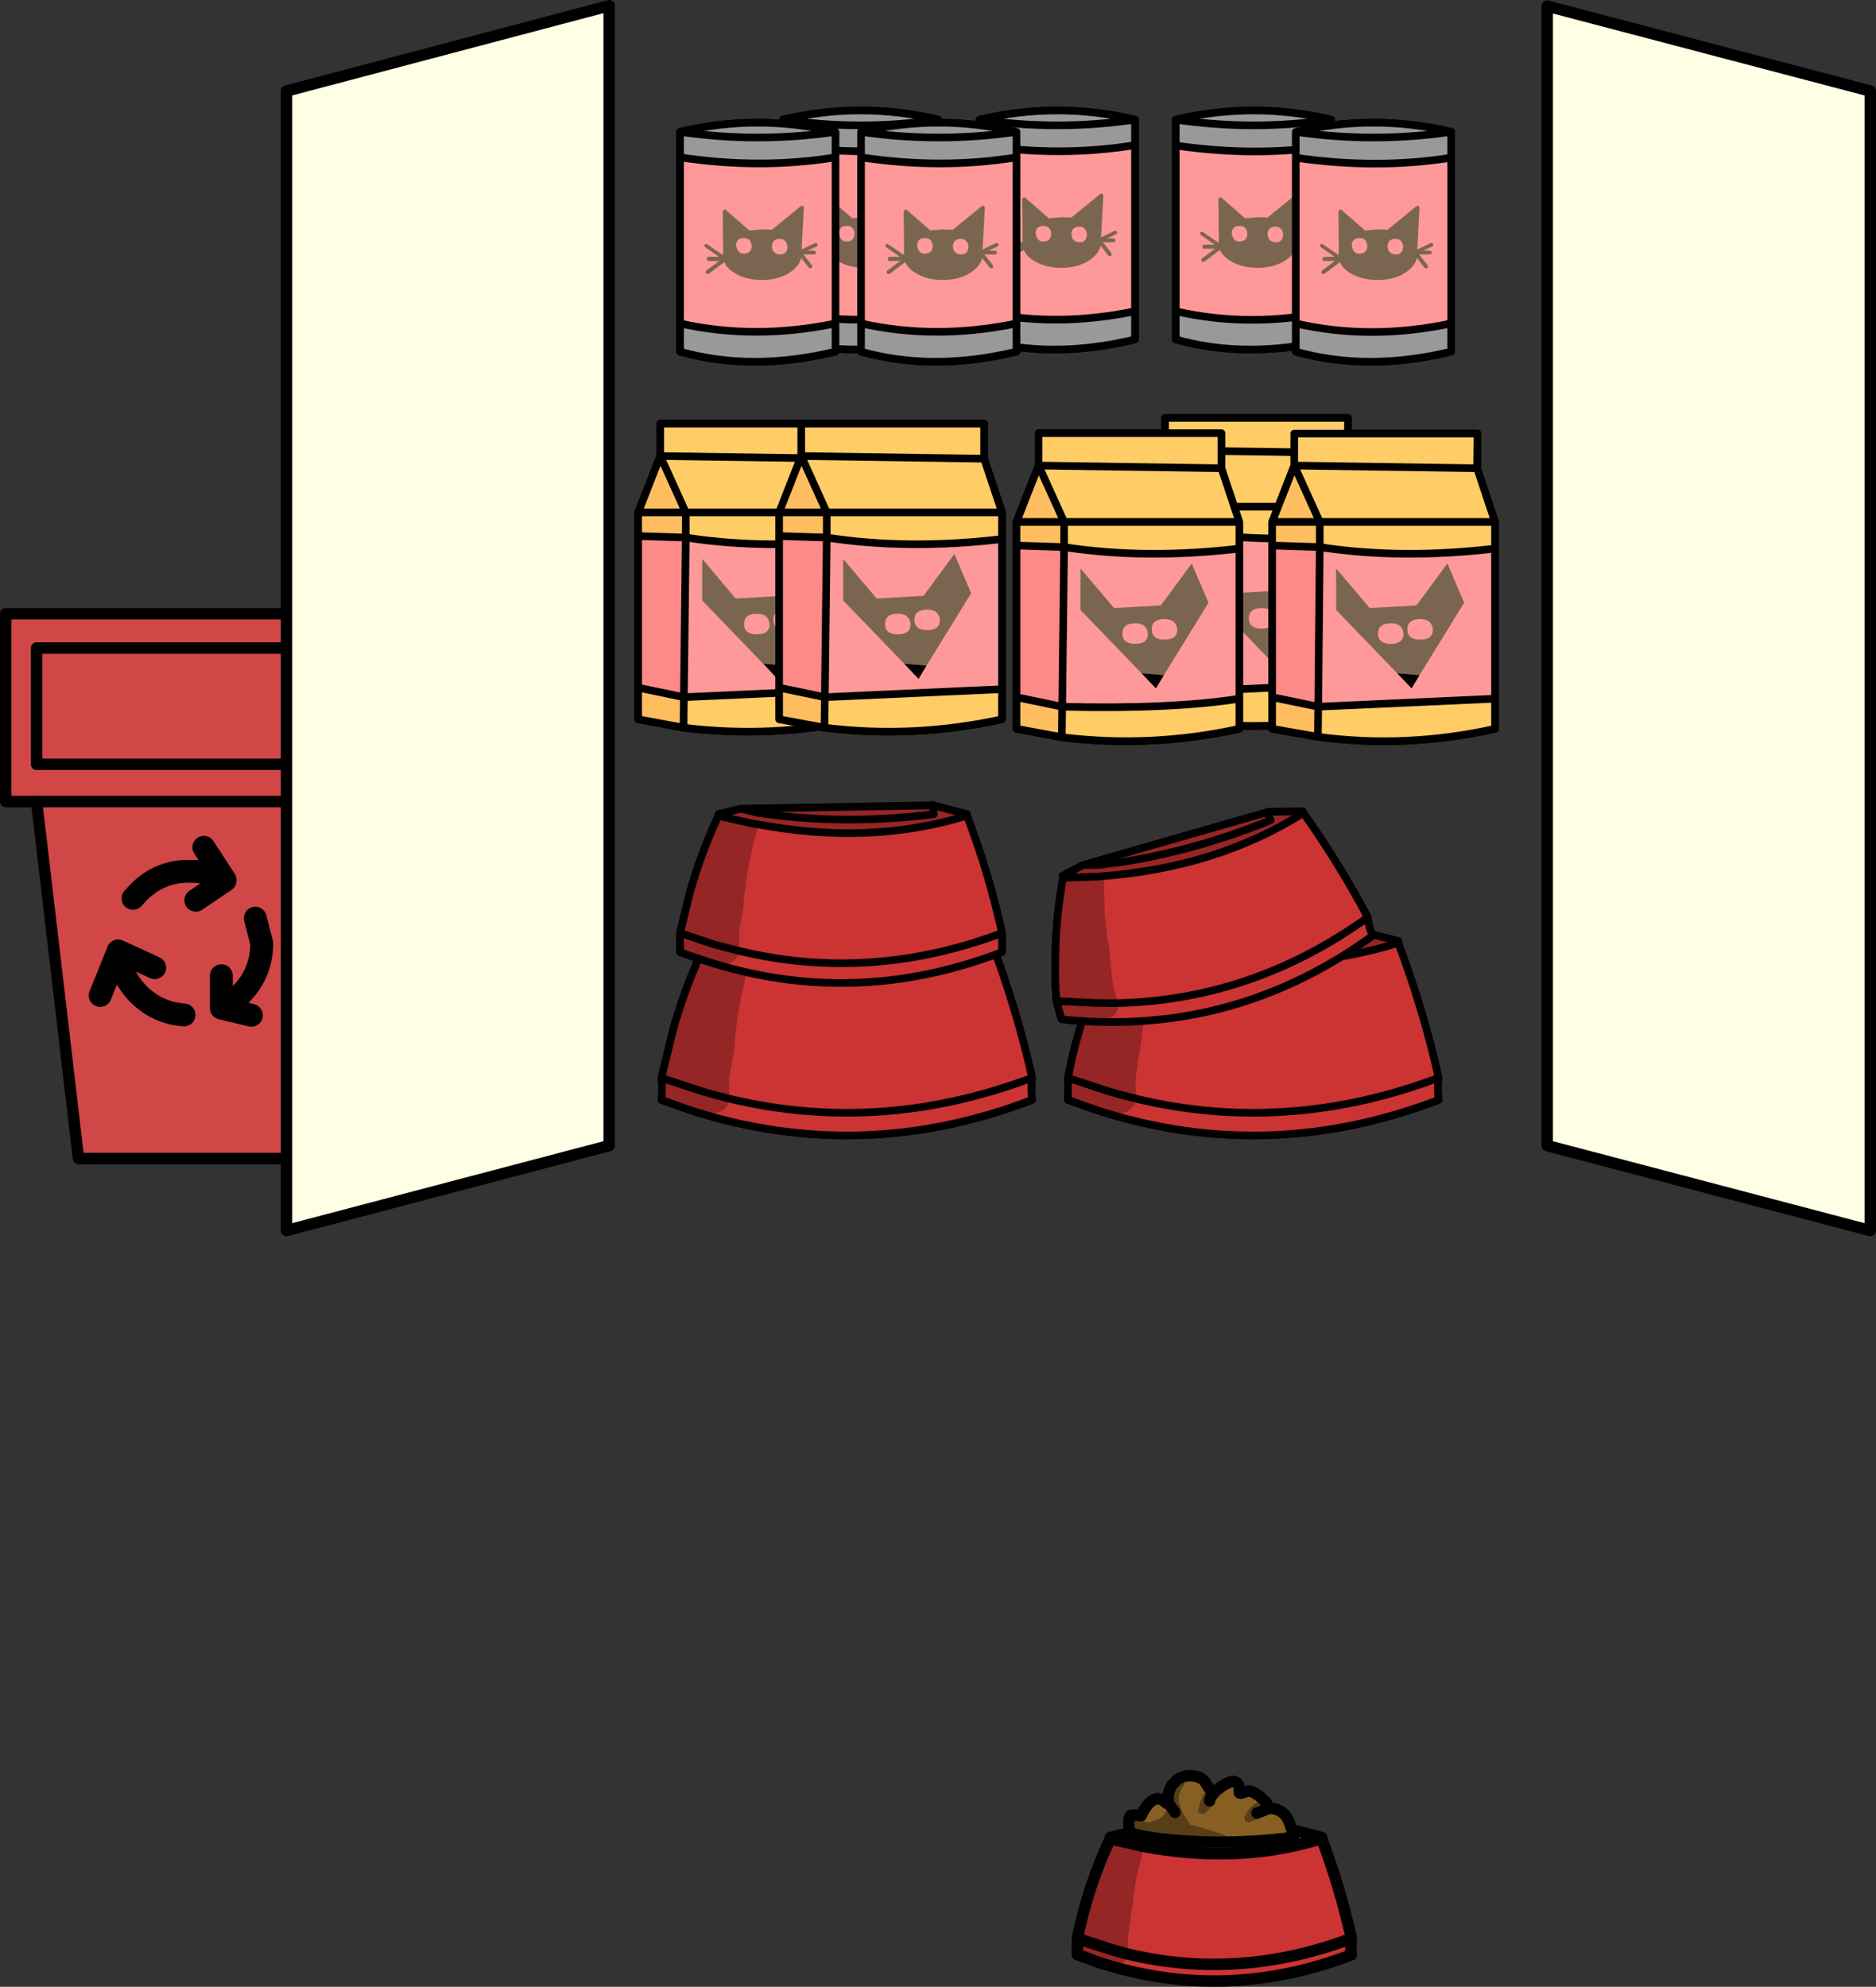 <?xml version="1.0" encoding="UTF-8" standalone="no"?>
<svg xmlns:xlink="http://www.w3.org/1999/xlink" height="260.75px" width="246.2px" xmlns="http://www.w3.org/2000/svg">
  <rect width="100%" height="100%" fill="#333333" stroke="none"/>
  <g transform="matrix(1.0, 0.0, 0.0, 1.0, 133.6, 159.05)">
    <path d="M-89.8 -53.85 L-94.8 -7.0 -123.3 -7.0 -128.8 -53.85 -132.85 -53.85 -132.85 -78.5 -87.1 -78.5 -87.1 -53.85 -89.8 -53.85 -128.8 -53.85 -89.8 -53.85 M-91.0 -58.75 L-91.0 -74.0 -128.8 -74.0 -128.8 -58.75 -91.0 -58.75 -128.8 -58.75 -128.8 -74.0 -91.0 -74.0 -91.0 -58.75" fill="#d14747" fill-rule="evenodd" stroke="none"/>
    <path d="M-89.8 -53.85 L-128.8 -53.85 M-91.0 -58.75 L-128.8 -58.75 -128.8 -74.0 -91.0 -74.0 -91.0 -58.75" fill="none" stroke="#000000" stroke-linecap="round" stroke-linejoin="round" stroke-width="1.5"/>
    <path d="M-87.1 -53.85 L-89.8 -53.85 -94.8 -7.0 -123.3 -7.0 -128.8 -53.85 -132.85 -53.85 -132.85 -78.5 -87.1 -78.5 -87.1 -53.85 Z" fill="none" stroke="#000000" stroke-linecap="round" stroke-linejoin="round" stroke-width="1.5"/>
    <path d="M-109.45 -25.85 Q-112.9 -26.1 -115.4 -28.55 -117.8 -31.0 -118.1 -34.25 L-120.45 -28.4 M-106.85 -47.85 L-104.05 -43.55 -104.05 -43.5 -107.9 -40.9 M-116.15 -41.15 L-115.4 -41.95 Q-112.65 -44.75 -108.7 -44.7 -106.15 -44.75 -104.05 -43.55 M-118.1 -34.25 L-113.3 -32.05 M-100.1 -38.55 L-99.25 -35.25 Q-99.25 -31.35 -102.0 -28.55 -103.2 -27.4 -104.55 -26.75 L-100.6 -25.8 M-104.55 -26.75 L-104.55 -31.0" fill="none" stroke="#000000" stroke-linecap="round" stroke-linejoin="round" stroke-width="3.0"/>
    <path d="M111.85 -147.1 L111.85 2.45 69.45 -8.7 69.45 -158.25 111.85 -147.1" fill="#ffffe6" fill-rule="evenodd" stroke="none"/>
    <path d="M111.85 -147.1 L111.85 2.45 69.45 -8.7 69.45 -158.25 111.85 -147.1 Z" fill="none" stroke="#000000" stroke-linecap="round" stroke-linejoin="round" stroke-width="1.5"/>
    <path d="M-96.0 -147.1 L-53.65 -158.3 -53.65 -8.7 -96.0 2.45 -96.0 -147.1" fill="#ffffe6" fill-rule="evenodd" stroke="none"/>
    <path d="M-96.0 -147.1 L-96.0 2.45 -53.65 -8.7 -53.65 -158.3 -96.0 -147.1 Z" fill="none" stroke="#000000" stroke-linecap="round" stroke-linejoin="round" stroke-width="1.5"/>
    <path d="M19.3 -99.95 L19.3 -104.2 43.3 -104.2 43.3 -99.6 45.65 -92.55 45.65 -89.05 Q33.25 -87.6 22.65 -89.25 L22.65 -92.55 19.3 -99.95 43.3 -99.6 19.3 -99.95 M45.65 -69.35 L45.65 -65.4 Q34.0 -62.85 22.35 -64.3 L22.4 -68.3 45.65 -69.35 M45.65 -92.55 L22.65 -92.55 45.65 -92.55" fill="#ffcc66" fill-rule="evenodd" stroke="none"/>
    <path d="M22.35 -64.3 L16.4 -65.4 16.4 -69.55 22.4 -68.3 22.35 -64.3 M16.4 -89.45 L16.4 -92.55 19.3 -99.95 22.65 -92.55 16.4 -92.55 22.65 -92.55 22.65 -89.25 16.4 -89.45" fill="#febe5f" fill-rule="evenodd" stroke="none"/>
    <path d="M16.4 -69.55 L16.4 -89.45 22.65 -89.25 22.4 -68.3 16.4 -69.55" fill="#fe8989" fill-rule="evenodd" stroke="none"/>
    <path d="M45.65 -89.05 L45.65 -69.35 22.4 -68.3 22.65 -89.25 Q33.25 -87.6 45.65 -89.05" fill="#ff9999" fill-rule="evenodd" stroke="none"/>
    <path d="M19.3 -99.95 L19.3 -104.2 43.3 -104.2 43.3 -99.6 45.65 -92.55 45.65 -89.05 45.65 -69.35 45.65 -65.4 Q34.0 -62.85 22.35 -64.3 L16.4 -65.4 16.4 -69.55 16.4 -89.45 16.4 -92.55 19.3 -99.95 43.3 -99.6 M19.3 -99.95 L22.65 -92.55 45.65 -92.55 M22.65 -92.55 L16.4 -92.55 M22.65 -89.25 L22.65 -92.55 M16.4 -89.45 L22.65 -89.25 Q33.25 -87.6 45.65 -89.05 M22.35 -64.3 L22.4 -68.3 16.4 -69.55 M22.4 -68.3 L22.65 -89.25 M45.65 -69.35 L22.4 -68.3" fill="none" stroke="#000000" stroke-linecap="round" stroke-linejoin="round" stroke-width="1.0"/>
    <path d="M32.8 -72.7 L24.8 -81.0 24.8 -86.45 29.2 -81.25 35.35 -81.6 39.4 -87.1 41.6 -81.95 35.75 -72.45 32.8 -72.7 M35.85 -77.1 Q37.5 -77.1 37.5 -78.45 37.35 -79.8 35.85 -79.8 34.15 -79.8 34.15 -78.45 34.15 -77.1 35.85 -77.1 M32.0 -76.55 Q33.65 -76.55 33.65 -77.9 33.5 -79.25 32.0 -79.25 30.3 -79.25 30.3 -77.9 30.3 -76.55 32.0 -76.55" fill="#7a6650" fill-rule="evenodd" stroke="none"/>
    <path d="M32.8 -72.7 L35.75 -72.45 34.7 -70.7 32.8 -72.7" fill="#000000" fill-rule="evenodd" stroke="none"/>
    <path d="M2.7 -97.95 L2.7 -102.2 26.7 -102.2 26.7 -97.6 29.05 -90.55 29.05 -87.05 Q16.65 -85.6 6.05 -87.25 L6.05 -90.55 2.7 -97.95 26.7 -97.6 2.7 -97.95 M29.05 -67.35 L29.05 -63.4 Q17.4 -60.85 5.75 -62.3 L5.8 -66.3 Q20.05 -65.95 29.05 -67.35 M29.05 -90.55 L6.05 -90.55 29.05 -90.55" fill="#ffcc66" fill-rule="evenodd" stroke="none"/>
    <path d="M5.75 -62.3 L-0.2 -63.4 -0.2 -67.55 5.8 -66.3 5.75 -62.3 M-0.2 -87.45 L-0.2 -90.55 2.7 -97.95 6.05 -90.55 6.05 -87.25 -0.2 -87.45 M-0.2 -90.55 L6.05 -90.55 -0.2 -90.55" fill="#febe5f" fill-rule="evenodd" stroke="none"/>
    <path d="M-0.2 -67.55 L-0.2 -87.45 6.05 -87.25 5.8 -66.3 -0.2 -67.55" fill="#fe8989" fill-rule="evenodd" stroke="none"/>
    <path d="M29.05 -87.05 L29.05 -67.35 Q20.05 -65.95 5.8 -66.3 L6.05 -87.25 Q16.65 -85.6 29.05 -87.05" fill="#ff9999" fill-rule="evenodd" stroke="none"/>
    <path d="M2.7 -97.95 L2.7 -102.2 26.7 -102.2 26.7 -97.6 29.05 -90.55 29.05 -87.05 29.05 -67.35 29.05 -63.4 Q17.4 -60.85 5.75 -62.3 L-0.2 -63.4 -0.2 -67.55 -0.2 -87.45 -0.2 -90.55 2.7 -97.95 26.7 -97.6 M-0.2 -87.45 L6.05 -87.25 6.05 -90.55 -0.2 -90.55 M2.7 -97.95 L6.05 -90.55 29.05 -90.55 M5.8 -66.3 L-0.2 -67.55 M5.75 -62.3 L5.8 -66.3 6.05 -87.25 Q16.65 -85.6 29.05 -87.05 M29.05 -67.35 Q20.05 -65.95 5.8 -66.3" fill="none" stroke="#000000" stroke-linecap="round" stroke-linejoin="round" stroke-width="1.0"/>
    <path d="M16.2 -70.7 L8.2 -79.0 8.2 -84.45 12.6 -79.25 18.75 -79.6 22.8 -85.1 25.0 -79.95 19.15 -70.45 16.2 -70.7 M15.4 -74.55 Q17.05 -74.55 17.05 -75.9 16.9 -77.25 15.4 -77.25 13.7 -77.25 13.7 -75.9 13.7 -74.55 15.4 -74.55 M19.25 -75.1 Q20.9 -75.1 20.9 -76.45 20.75 -77.8 19.25 -77.8 17.55 -77.8 17.55 -76.45 17.55 -75.1 19.25 -75.1" fill="#7a6650" fill-rule="evenodd" stroke="none"/>
    <path d="M16.2 -70.7 L19.15 -70.45 18.1 -68.7 16.2 -70.7" fill="#000000" fill-rule="evenodd" stroke="none"/>
    <path d="M-34.95 -35.7 L-34.05 -35.6 -32.3 -35.35 -34.95 -35.7" fill="#573e17" fill-rule="evenodd" stroke="none"/>
    <path d="M-8.65 -36.6 L-8.5 -35.55 -8.65 -36.6 -8.6 -36.85 -3.45 -35.55 -3.45 -35.3 Q-18.15 -30.75 -35.3 -34.0 L-35.05 -33.45 -35.55 -31.7 -36.35 -28.15 -36.8 -25.55 -37.1 -22.95 Q-37.25 -20.75 -37.9 -17.7 L-37.9 -16.5 -37.85 -14.9 -37.85 -14.85 -40.35 -15.5 -41.85 -15.95 -46.4 -17.45 -41.85 -15.95 -40.35 -15.5 -37.85 -14.85 Q-38.2 -12.9 -40.6 -12.85 -41.55 -12.9 -41.95 -13.5 L-42.7 -13.3 -43.0 -13.35 -44.35 -13.75 -45.55 -14.25 -43.0 -13.35 -45.55 -14.25 -45.9 -14.45 -46.4 -15.45 -46.4 -16.35 -46.4 -17.45 -45.85 -21.15 -45.25 -23.95 Q-43.7 -29.45 -41.15 -34.95 -43.7 -29.45 -45.25 -23.95 L-44.3 -27.6 Q-42.65 -33.25 -41.15 -34.95 L-40.85 -35.25 -41.0 -35.3 -41.0 -35.55 -37.6 -36.35 -8.7 -36.85 -8.65 -36.6 M-34.95 -35.7 Q-37.55 -36.1 -37.6 -36.35 -37.55 -36.1 -34.95 -35.7 L-32.3 -35.35 -34.05 -35.6 -34.95 -35.7 M-8.5 -35.55 Q-20.8 -34.0 -32.3 -35.35 -20.8 -34.0 -8.5 -35.55 M-35.3 -34.0 L-35.8 -34.1 -36.1 -34.15 -40.85 -35.25 -36.1 -34.15 -35.8 -34.1 -35.3 -34.0" fill="#962525" fill-rule="evenodd" stroke="none"/>
    <path d="M-3.45 -35.3 Q-0.15 -26.55 1.85 -17.6 1.65 -16.1 1.85 -14.7 -20.6 -6.1 -43.0 -13.35 L-42.7 -13.3 -41.95 -13.5 Q-41.55 -12.9 -40.6 -12.85 -38.2 -12.9 -37.85 -14.85 L-37.85 -14.9 -37.9 -16.5 -37.9 -17.7 Q-37.25 -20.75 -37.1 -22.95 L-36.8 -25.55 -36.35 -28.15 -35.55 -31.7 -35.05 -33.45 -35.3 -34.0 Q-18.15 -30.75 -3.45 -35.3 M-45.55 -14.25 L-46.8 -14.7 Q-46.65 -16.1 -46.8 -17.6 L-45.25 -23.95 -45.85 -21.15 -46.4 -17.45 -46.4 -16.35 -46.4 -15.45 -45.9 -14.45 -45.55 -14.25 M-41.15 -34.95 L-41.0 -35.3 -40.85 -35.25 -41.15 -34.95 M1.85 -17.6 Q-18.05 -10.1 -37.85 -14.85 -18.05 -10.1 1.85 -17.6 M-46.8 -17.6 L-46.4 -17.45 -46.8 -17.6" fill="#cc3333" fill-rule="evenodd" stroke="none"/>
    <path d="M-8.5 -35.55 L-8.65 -36.6 -8.7 -36.85 -37.6 -36.35 Q-37.55 -36.1 -34.95 -35.7 L-34.05 -35.6 M-8.7 -36.85 L-8.7 -36.9 M-8.6 -36.85 L-8.7 -36.85" fill="none" stroke="#000000" stroke-linecap="round" stroke-linejoin="round" stroke-width="1.0"/>
    <path d="M-34.05 -35.6 L-32.3 -35.35 Q-20.8 -34.0 -8.5 -35.55 M-8.7 -36.9 L-8.6 -36.85 -3.45 -35.55 M-3.45 -35.3 Q-0.15 -26.55 1.85 -17.6 1.65 -16.1 1.85 -14.7 -20.6 -6.1 -43.0 -13.35 L-45.55 -14.25 -46.8 -14.7 Q-46.65 -16.1 -46.8 -17.6 L-45.25 -23.95 Q-43.7 -29.45 -41.15 -34.95 L-41.0 -35.3 -40.85 -35.25 -36.1 -34.15 -35.8 -34.1 -35.3 -34.0 Q-18.15 -30.75 -3.45 -35.3 M-41.0 -35.55 L-37.6 -36.35 M-37.85 -14.85 Q-18.05 -10.1 1.85 -17.6 M-46.4 -17.45 L-41.85 -15.95 -40.35 -15.5 -37.85 -14.85 M-46.4 -17.45 L-46.8 -17.6" fill="none" stroke="#000000" stroke-linecap="round" stroke-linejoin="round" stroke-width="1.0"/>
    <path d="M-34.05 -52.35 L-33.3 -52.25 -31.75 -52.05 -34.05 -52.35" fill="#573e17" fill-rule="evenodd" stroke="none"/>
    <path d="M-11.25 -53.35 L-11.2 -53.15 -11.15 -53.35 -6.7 -52.2 -6.7 -52.0 Q-19.45 -48.05 -34.35 -50.85 L-34.15 -50.4 -34.6 -48.85 -35.25 -45.8 -35.65 -43.5 -35.95 -41.25 Q-36.05 -39.35 -36.6 -36.7 L-36.6 -35.65 -36.6 -34.25 -36.6 -34.2 -38.75 -34.8 -40.05 -35.2 -44.0 -36.5 -40.05 -35.2 -38.75 -34.8 -36.6 -34.2 Q-36.9 -32.55 -38.95 -32.5 -39.8 -32.55 -40.15 -33.05 L-40.8 -32.9 -41.05 -32.9 -42.25 -33.25 -43.25 -33.7 -41.05 -32.9 -43.25 -33.7 -43.55 -33.9 -44.0 -34.75 -44.0 -35.55 -44.0 -36.5 -43.55 -39.7 -43.0 -42.15 Q-41.65 -46.9 -39.45 -51.7 -41.65 -46.9 -43.0 -42.15 L-42.2 -45.3 Q-40.75 -50.2 -39.45 -51.7 L-39.2 -51.95 -39.3 -52.0 -39.3 -52.2 -36.35 -52.9 -11.25 -53.35 M-34.05 -52.35 L-36.35 -52.9 -34.05 -52.35 -31.75 -52.05 -33.3 -52.25 -34.05 -52.35 M-11.05 -52.2 Q-21.75 -50.85 -31.75 -52.05 -21.75 -50.85 -11.05 -52.2 L-11.2 -53.15 -11.05 -52.2 M-34.35 -50.85 L-34.8 -50.95 -35.05 -51.0 -39.2 -51.95 -35.05 -51.0 -34.8 -50.95 -34.35 -50.85" fill="#962525" fill-rule="evenodd" stroke="none"/>
    <path d="M-6.7 -52.0 Q-3.8 -44.4 -2.1 -36.6 L-2.1 -34.1 Q-21.6 -26.6 -41.05 -32.9 L-40.8 -32.9 -40.15 -33.05 Q-39.8 -32.55 -38.95 -32.5 -36.9 -32.55 -36.6 -34.2 L-36.6 -34.25 -36.6 -35.65 -36.6 -36.7 Q-36.05 -39.35 -35.95 -41.25 L-35.65 -43.5 -35.25 -45.8 -34.6 -48.85 -34.15 -50.4 -34.35 -50.85 Q-19.45 -48.05 -6.7 -52.0 M-43.25 -33.7 L-44.35 -34.1 -44.35 -36.6 -43.0 -42.15 -43.55 -39.7 -44.0 -36.5 -44.0 -35.55 -44.0 -34.75 -43.55 -33.9 -43.25 -33.7 M-39.45 -51.7 L-39.3 -52.0 -39.2 -51.95 -39.45 -51.7 M-2.1 -36.6 Q-19.35 -30.1 -36.6 -34.2 -19.35 -30.1 -2.1 -36.6 M-44.35 -36.6 L-44.0 -36.5 -44.35 -36.6" fill="#cc3333" fill-rule="evenodd" stroke="none"/>
    <path d="M-11.15 -53.35 L-11.25 -53.35 -11.2 -53.15 -11.05 -52.2 M-11.25 -53.4 L-11.25 -53.35 -36.35 -52.9 -34.05 -52.35 -33.3 -52.25" fill="none" stroke="#000000" stroke-linecap="round" stroke-linejoin="round" stroke-width="1.0"/>
    <path d="M-11.15 -53.35 L-11.25 -53.4 M-33.3 -52.25 L-31.75 -52.05 Q-21.75 -50.85 -11.05 -52.2 M-6.7 -52.0 Q-3.8 -44.4 -2.1 -36.6 L-2.1 -34.1 Q-21.6 -26.6 -41.05 -32.9 L-43.25 -33.7 -44.35 -34.1 -44.35 -36.6 -43.0 -42.15 Q-41.65 -46.9 -39.45 -51.7 L-39.3 -52.0 -39.2 -51.95 -35.05 -51.0 -34.8 -50.95 -34.35 -50.85 Q-19.45 -48.05 -6.7 -52.0 M-39.3 -52.2 L-36.35 -52.9 M-11.15 -53.35 L-6.7 -52.2 M-36.6 -34.2 Q-19.35 -30.1 -2.1 -36.6 M-44.0 -36.5 L-40.05 -35.2 -38.75 -34.8 -36.6 -34.2 M-44.0 -36.5 L-44.35 -36.6" fill="none" stroke="#000000" stroke-linecap="round" stroke-linejoin="round" stroke-width="1.0"/>
    <path d="M18.4 -35.7 L19.3 -35.6 21.05 -35.35 18.4 -35.7" fill="#573e17" fill-rule="evenodd" stroke="none"/>
    <path d="M44.65 -36.85 L44.7 -36.6 44.75 -36.85 49.9 -35.55 49.9 -35.3 Q35.2 -30.75 18.05 -34.0 L18.3 -33.45 17.8 -31.7 Q17.25 -29.8 17.0 -28.15 L16.55 -25.55 16.25 -22.95 15.45 -17.7 15.45 -16.5 15.5 -14.9 15.5 -14.85 13.0 -15.5 11.5 -15.95 6.95 -17.45 11.5 -15.95 13.0 -15.5 15.5 -14.85 Q15.15 -12.9 12.75 -12.85 11.8 -12.9 11.4 -13.5 L10.65 -13.3 10.35 -13.35 9.0 -13.75 7.8 -14.25 10.35 -13.35 7.8 -14.25 7.45 -14.45 Q7.05 -14.95 6.95 -15.45 L6.95 -16.35 6.95 -17.45 7.5 -21.15 8.1 -23.95 Q9.65 -29.45 12.2 -34.95 9.65 -29.45 8.1 -23.95 L9.05 -27.6 Q10.7 -33.25 12.2 -34.95 L12.5 -35.25 12.35 -35.3 12.35 -35.55 15.75 -36.35 44.65 -36.85 M18.4 -35.7 Q15.8 -36.1 15.75 -36.35 15.8 -36.1 18.4 -35.7 L21.05 -35.35 19.3 -35.6 18.4 -35.7 M44.85 -35.55 Q32.55 -34.0 21.05 -35.35 32.55 -34.0 44.85 -35.55 L44.7 -36.6 44.85 -35.55 M18.05 -34.0 L17.55 -34.1 17.25 -34.15 12.5 -35.25 17.25 -34.15 17.55 -34.1 18.05 -34.0" fill="#962525" fill-rule="evenodd" stroke="none"/>
    <path d="M49.9 -35.3 Q53.2 -26.55 55.2 -17.6 55.0 -16.1 55.2 -14.7 32.75 -6.1 10.35 -13.35 L10.65 -13.3 11.4 -13.5 Q11.8 -12.9 12.75 -12.85 15.15 -12.9 15.5 -14.85 L15.5 -14.9 15.45 -16.5 15.45 -17.7 16.25 -22.95 16.55 -25.55 17.0 -28.15 Q17.25 -29.8 17.8 -31.7 L18.3 -33.45 18.05 -34.0 Q35.2 -30.75 49.9 -35.3 M7.8 -14.25 L6.55 -14.7 6.55 -17.6 Q7.15 -20.8 8.1 -23.95 L7.5 -21.15 6.95 -17.45 6.95 -16.35 6.95 -15.45 Q7.05 -14.95 7.45 -14.45 L7.8 -14.25 M12.2 -34.95 L12.35 -35.3 12.5 -35.25 12.2 -34.95 M55.2 -17.6 Q35.3 -10.1 15.5 -14.85 35.3 -10.1 55.2 -17.6 M6.55 -17.6 L6.95 -17.45 6.55 -17.6" fill="#cc3333" fill-rule="evenodd" stroke="none"/>
    <path d="M44.75 -36.85 L44.65 -36.85 44.7 -36.6 44.85 -35.55 M44.65 -36.9 L44.65 -36.85 15.75 -36.35 Q15.8 -36.1 18.4 -35.7 L19.3 -35.6" fill="none" stroke="#000000" stroke-linecap="round" stroke-linejoin="round" stroke-width="1.0"/>
    <path d="M44.75 -36.85 L44.65 -36.9 M19.3 -35.6 L21.05 -35.35 Q32.55 -34.0 44.85 -35.55 M49.9 -35.3 Q53.2 -26.55 55.2 -17.6 55.0 -16.1 55.2 -14.7 32.75 -6.1 10.35 -13.35 L7.8 -14.25 6.55 -14.7 6.55 -17.6 Q7.15 -20.8 8.1 -23.95 9.65 -29.45 12.2 -34.95 L12.35 -35.3 12.5 -35.25 17.25 -34.15 17.55 -34.1 18.05 -34.0 Q35.2 -30.75 49.9 -35.3 M12.35 -35.55 L15.75 -36.35 M44.75 -36.85 L49.9 -35.55 M15.5 -14.85 Q35.3 -10.1 55.2 -17.6 M6.95 -17.45 L11.5 -15.95 13.0 -15.5 15.5 -14.85 M6.95 -17.45 L6.55 -17.6" fill="none" stroke="#000000" stroke-linecap="round" stroke-linejoin="round" stroke-width="1.0"/>
    <path d="M10.9 -45.55 L11.7 -45.7 13.2 -45.85 10.9 -45.55" fill="#573e17" fill-rule="evenodd" stroke="none"/>
    <path d="M32.75 -52.2 L33.15 -51.4 32.75 -52.2 32.75 -52.5 37.4 -52.55 37.45 -52.35 Q26.1 -45.2 11.0 -44.05 L11.3 -43.7 11.3 -42.05 11.4 -38.95 11.65 -36.65 11.95 -34.35 12.45 -29.8 12.7 -28.8 13.15 -27.45 13.15 -27.4 10.9 -27.4 9.55 -27.45 5.4 -27.65 9.55 -27.45 10.9 -27.4 13.15 -27.4 Q13.3 -25.65 11.3 -25.15 10.5 -24.9 10.0 -25.4 L9.45 -25.0 9.2 -25.0 7.95 -25.05 6.85 -25.15 9.2 -25.0 6.85 -25.15 Q6.6 -25.2 6.5 -25.3 6.0 -25.6 5.85 -25.95 L5.65 -26.7 5.4 -27.65 Q5.15 -28.95 5.05 -30.9 L4.9 -33.4 Q4.95 -38.35 5.85 -43.55 4.95 -38.35 4.9 -33.4 L4.9 -36.65 Q5.0 -41.75 5.85 -43.55 L6.05 -43.85 5.9 -43.9 5.85 -44.1 8.5 -45.5 32.7 -52.45 32.75 -52.2 M10.9 -45.55 L8.5 -45.5 10.9 -45.55 13.2 -45.85 11.7 -45.7 10.9 -45.55 M33.15 -51.4 Q23.15 -47.35 13.2 -45.85 23.15 -47.35 33.15 -51.4 M11.0 -44.05 L10.55 -44.0 10.3 -44.0 6.05 -43.85 10.3 -44.0 10.55 -44.0 11.0 -44.05" fill="#962525" fill-rule="evenodd" stroke="none"/>
    <path d="M37.45 -52.35 Q42.15 -45.75 45.9 -38.65 46.0 -37.35 46.55 -36.25 29.6 -23.95 9.2 -25.0 L9.45 -25.0 10.0 -25.4 Q10.5 -24.9 11.3 -25.15 13.3 -25.65 13.15 -27.4 L13.15 -27.45 12.7 -28.8 12.45 -29.8 11.95 -34.35 11.65 -36.65 11.4 -38.95 11.3 -42.05 11.3 -43.7 11.0 -44.05 Q26.1 -45.2 37.45 -52.35 M6.85 -25.15 L5.7 -25.3 5.05 -27.7 Q4.8 -30.5 4.9 -33.4 L5.05 -30.9 Q5.15 -28.95 5.4 -27.65 L5.65 -26.7 5.85 -25.95 Q6.0 -25.6 6.5 -25.3 6.6 -25.2 6.85 -25.15 M5.85 -43.55 L5.9 -43.9 6.05 -43.85 5.85 -43.55 M45.9 -38.65 Q30.85 -27.85 13.15 -27.4 30.85 -27.85 45.9 -38.65 M5.05 -27.7 L5.4 -27.65 5.05 -27.7" fill="#cc3333" fill-rule="evenodd" stroke="none"/>
    <path d="M33.15 -51.4 L32.75 -52.2 32.7 -52.45 8.5 -45.5 10.9 -45.55 11.7 -45.7 M32.75 -52.5 L32.7 -52.45" fill="none" stroke="#000000" stroke-linecap="round" stroke-linejoin="round" stroke-width="1.0"/>
    <path d="M11.7 -45.7 L13.2 -45.85 Q23.15 -47.35 33.15 -51.4 M32.7 -52.45 L32.75 -52.5 37.4 -52.55 M37.45 -52.35 Q42.15 -45.75 45.9 -38.65 46.0 -37.35 46.55 -36.25 29.6 -23.95 9.2 -25.0 L6.85 -25.15 5.7 -25.3 5.05 -27.7 Q4.8 -30.5 4.9 -33.4 4.95 -38.35 5.85 -43.55 L5.9 -43.9 6.05 -43.85 10.3 -44.0 10.55 -44.0 11.0 -44.05 Q26.1 -45.2 37.45 -52.35 M5.85 -44.1 L8.5 -45.5 M13.15 -27.4 Q30.85 -27.85 45.9 -38.65 M5.4 -27.65 L9.55 -27.45 10.9 -27.4 13.15 -27.4 M5.4 -27.65 L5.05 -27.7" fill="none" stroke="#000000" stroke-linecap="round" stroke-linejoin="round" stroke-width="1.0"/>
    <path d="M-30.85 -140.0 L-30.85 -143.35 Q-20.65 -145.75 -10.45 -143.35 L-10.45 -140.0 Q-20.3 -138.4 -30.85 -140.0 M-10.45 -118.2 L-10.45 -114.5 Q-21.45 -111.85 -30.85 -114.5 L-30.85 -118.2 Q-21.05 -116.0 -10.45 -118.2 M-30.85 -143.35 Q-20.65 -141.85 -10.45 -143.35 -20.65 -141.85 -30.85 -143.35" fill="#999999" fill-rule="evenodd" stroke="none"/>
    <path d="M-10.45 -140.0 L-10.45 -118.2 Q-21.05 -116.0 -30.85 -118.2 L-30.85 -140.0 Q-20.3 -138.4 -10.45 -140.0" fill="#ff9999" fill-rule="evenodd" stroke="none"/>
    <path d="M-30.85 -140.0 L-30.85 -143.35 Q-20.65 -145.75 -10.45 -143.35 L-10.45 -140.0 -10.45 -118.2 -10.45 -114.5 Q-21.45 -111.85 -30.85 -114.5 L-30.85 -118.2 -30.85 -140.0 Q-20.3 -138.4 -10.45 -140.0 M-10.45 -118.2 Q-21.05 -116.0 -30.85 -118.2 M-10.45 -143.35 Q-20.65 -141.85 -30.85 -143.35" fill="none" stroke="#000000" stroke-linecap="round" stroke-linejoin="round" stroke-width="1.0"/>
    <path d="M-21.45 -128.4 Q-21.55 -129.4 -22.45 -129.4 -23.5 -129.4 -23.5 -128.4 L-23.35 -127.9 Q-23.1 -127.35 -22.45 -127.35 -21.45 -127.4 -21.45 -128.4 M-16.75 -128.25 L-16.75 -128.3 Q-16.9 -129.3 -17.75 -129.3 -18.8 -129.3 -18.8 -128.25 L-18.65 -127.65 -18.65 -127.75 Q-18.4 -127.3 -17.75 -127.25 -16.8 -127.25 -16.75 -128.25 M-14.8 -133.65 L-14.65 -133.55 -14.6 -133.4 -14.9 -127.9 -13.15 -128.75 -13.0 -128.75 -12.8 -128.65 -12.8 -128.45 -12.95 -128.3 Q-13.5 -128.05 -14.1 -127.75 L-13.25 -127.75 -13.05 -127.65 -13.0 -127.5 -13.05 -127.35 -13.25 -127.25 -14.65 -127.25 -13.55 -125.85 -13.5 -125.65 -13.6 -125.45 -13.75 -125.45 -13.95 -125.5 -14.95 -126.8 Q-15.2 -125.7 -16.5 -124.85 -18.0 -123.9 -20.1 -123.9 -22.25 -123.9 -23.75 -124.85 -24.7 -125.45 -25.05 -126.25 L-27.1 -124.7 -27.3 -124.7 -27.45 -124.75 -27.5 -124.95 -27.4 -125.15 -25.7 -126.4 -27.1 -126.4 -27.3 -126.5 -27.35 -126.65 -27.3 -126.85 -27.1 -126.95 -25.75 -126.95 -27.55 -128.2 -27.65 -128.35 -27.65 -128.55 -27.5 -128.65 -27.3 -128.6 -25.25 -127.2 -25.2 -127.5 -25.25 -132.9 -25.15 -133.1 -25.0 -133.15 -24.85 -133.1 -21.75 -130.4 -20.1 -130.55 -18.8 -130.5 -15.0 -133.6 -14.8 -133.65" fill="#7a6650" fill-rule="evenodd" stroke="none"/>
    <path d="M-44.35 -138.4 L-44.35 -141.75 Q-34.15 -144.15 -23.95 -141.75 L-23.95 -138.4 Q-33.8 -136.8 -44.35 -138.4 M-23.95 -116.6 L-23.95 -112.9 Q-34.95 -110.25 -44.35 -112.9 L-44.35 -116.6 Q-34.55 -114.4 -23.95 -116.6 M-44.35 -141.75 Q-34.15 -140.25 -23.95 -141.75 -34.15 -140.25 -44.35 -141.75" fill="#999999" fill-rule="evenodd" stroke="none"/>
    <path d="M-23.95 -138.4 L-23.95 -116.6 Q-34.55 -114.4 -44.35 -116.6 L-44.35 -138.4 Q-33.8 -136.8 -23.95 -138.4" fill="#ff9999" fill-rule="evenodd" stroke="none"/>
    <path d="M-44.35 -138.4 L-44.35 -141.75 Q-34.15 -144.15 -23.95 -141.75 L-23.95 -138.4 -23.95 -116.6 -23.95 -112.9 Q-34.95 -110.25 -44.35 -112.9 L-44.35 -116.6 -44.35 -138.4 Q-33.8 -136.8 -23.95 -138.4 M-23.95 -141.75 Q-34.15 -140.25 -44.35 -141.75 M-23.95 -116.6 Q-34.55 -114.4 -44.35 -116.6" fill="none" stroke="#000000" stroke-linecap="round" stroke-linejoin="round" stroke-width="1.0"/>
    <path d="M-34.95 -126.8 Q-35.05 -127.8 -35.95 -127.8 -37.0 -127.8 -37.0 -126.8 L-36.85 -126.3 Q-36.6 -125.75 -35.95 -125.75 -34.95 -125.8 -34.95 -126.8 M-30.25 -126.65 L-30.25 -126.7 Q-30.4 -127.7 -31.25 -127.7 -32.3 -127.7 -32.3 -126.65 L-32.15 -126.05 -32.15 -126.15 Q-31.9 -125.7 -31.25 -125.65 -30.3 -125.65 -30.25 -126.65 M-28.3 -132.05 L-28.15 -131.95 -28.1 -131.8 -28.4 -126.3 -26.65 -127.15 -26.5 -127.15 -26.3 -127.05 -26.3 -126.85 -26.45 -126.7 -27.6 -126.15 -26.75 -126.15 -26.55 -126.05 -26.5 -125.9 -26.55 -125.75 -26.75 -125.65 -28.15 -125.65 -27.05 -124.25 -27.0 -124.05 -27.1 -123.85 -27.25 -123.85 -27.45 -123.9 -28.45 -125.2 Q-28.7 -124.1 -30.0 -123.25 -31.5 -122.3 -33.6 -122.3 -35.75 -122.3 -37.25 -123.25 -38.2 -123.85 -38.55 -124.65 L-40.6 -123.1 -40.8 -123.1 -40.95 -123.15 -41.0 -123.35 -40.9 -123.55 -39.2 -124.8 -40.6 -124.8 -40.8 -124.9 -40.85 -125.05 -40.8 -125.25 -40.6 -125.35 -39.25 -125.35 -41.05 -126.6 -41.15 -126.75 -41.15 -126.95 -41.0 -127.05 -40.8 -127.0 -38.75 -125.6 -38.7 -125.9 -38.75 -131.3 -38.65 -131.5 -38.5 -131.55 -38.35 -131.5 -35.25 -128.8 -33.6 -128.95 -32.3 -128.9 -28.5 -132.0 -28.3 -132.05" fill="#7a6650" fill-rule="evenodd" stroke="none"/>
    <path d="M-5.05 -140.0 L-5.05 -143.35 Q5.15 -145.75 15.35 -143.35 L15.35 -140.0 Q5.5 -138.4 -5.05 -140.0 M15.35 -118.2 L15.35 -114.5 Q4.35 -111.85 -5.05 -114.5 L-5.05 -118.2 Q4.75 -116.0 15.35 -118.2 M-5.05 -143.35 Q5.15 -141.85 15.35 -143.35 5.15 -141.85 -5.05 -143.35" fill="#999999" fill-rule="evenodd" stroke="none"/>
    <path d="M15.35 -140.0 L15.35 -118.2 Q4.75 -116.0 -5.05 -118.2 L-5.05 -140.0 Q5.5 -138.4 15.35 -140.0" fill="#ff9999" fill-rule="evenodd" stroke="none"/>
    <path d="M-5.05 -140.0 L-5.05 -143.35 Q5.15 -145.75 15.35 -143.35 L15.35 -140.0 15.35 -118.2 15.35 -114.5 Q4.35 -111.85 -5.05 -114.5 L-5.05 -118.2 -5.05 -140.0 Q5.5 -138.4 15.35 -140.0 M15.35 -118.2 Q4.75 -116.0 -5.05 -118.2 M15.35 -143.35 Q5.15 -141.85 -5.05 -143.35" fill="none" stroke="#000000" stroke-linecap="round" stroke-linejoin="round" stroke-width="1.0"/>
    <path d="M4.35 -128.4 Q4.25 -129.4 3.35 -129.4 2.3 -129.4 2.3 -128.4 L2.45 -127.9 Q2.7 -127.35 3.35 -127.35 4.35 -127.4 4.35 -128.4 M9.05 -128.25 L9.05 -128.3 Q8.9 -129.3 8.05 -129.3 7.0 -129.3 7.0 -128.25 L7.15 -127.65 7.15 -127.75 Q7.4 -127.3 8.05 -127.25 9.0 -127.25 9.05 -128.25 M11.0 -133.65 L11.15 -133.55 11.2 -133.4 10.9 -127.9 12.65 -128.75 12.8 -128.75 13.0 -128.65 13.0 -128.45 12.85 -128.3 11.7 -127.75 12.55 -127.75 12.75 -127.65 12.8 -127.5 12.75 -127.35 12.55 -127.25 11.15 -127.25 12.25 -125.85 12.3 -125.65 12.2 -125.45 12.05 -125.45 11.85 -125.5 10.85 -126.8 Q10.6 -125.7 9.3 -124.85 7.8 -123.9 5.7 -123.9 3.55 -123.9 2.05 -124.85 1.1 -125.45 0.75 -126.25 L-1.3 -124.7 -1.5 -124.7 -1.65 -124.75 -1.7 -124.95 -1.6 -125.15 0.1 -126.4 -1.3 -126.4 -1.5 -126.5 -1.55 -126.65 -1.5 -126.85 -1.3 -126.95 0.05 -126.95 -1.75 -128.2 -1.85 -128.35 -1.85 -128.55 -1.7 -128.65 -1.5 -128.6 0.55 -127.2 0.6 -127.5 0.55 -132.9 0.65 -133.1 0.8 -133.15 0.95 -133.1 4.05 -130.4 5.7 -130.55 7.0 -130.5 10.8 -133.6 11.0 -133.65" fill="#7a6650" fill-rule="evenodd" stroke="none"/>
    <path d="M-20.6 -138.4 L-20.6 -141.75 Q-10.4 -144.15 -0.2 -141.75 L-0.2 -138.4 Q-10.05 -136.8 -20.6 -138.4 M-0.2 -116.6 L-0.2 -112.9 Q-11.2 -110.25 -20.6 -112.9 L-20.6 -116.6 Q-10.8 -114.4 -0.2 -116.6 M-20.6 -141.75 Q-10.4 -140.25 -0.2 -141.75 -10.4 -140.25 -20.6 -141.75" fill="#999999" fill-rule="evenodd" stroke="none"/>
    <path d="M-0.2 -138.4 L-0.2 -116.6 Q-10.8 -114.4 -20.6 -116.6 L-20.6 -138.4 Q-10.05 -136.8 -0.2 -138.4" fill="#ff9999" fill-rule="evenodd" stroke="none"/>
    <path d="M-20.6 -138.4 L-20.6 -141.75 Q-10.4 -144.15 -0.2 -141.75 L-0.2 -138.4 -0.2 -116.6 -0.2 -112.9 Q-11.2 -110.25 -20.6 -112.9 L-20.6 -116.6 -20.6 -138.4 Q-10.05 -136.8 -0.2 -138.4 M-0.2 -141.75 Q-10.4 -140.25 -20.6 -141.75 M-0.2 -116.6 Q-10.8 -114.4 -20.6 -116.6" fill="none" stroke="#000000" stroke-linecap="round" stroke-linejoin="round" stroke-width="1.0"/>
    <path d="M-12.2 -125.75 Q-11.2 -125.8 -11.2 -126.8 -11.3 -127.8 -12.2 -127.8 -13.25 -127.8 -13.25 -126.8 L-13.1 -126.3 Q-12.85 -125.75 -12.2 -125.75 M-6.5 -126.65 L-6.5 -126.7 Q-6.65 -127.7 -7.5 -127.7 -8.55 -127.7 -8.55 -126.65 L-8.4 -126.05 -8.4 -126.15 Q-8.15 -125.7 -7.5 -125.65 -6.55 -125.65 -6.5 -126.65 M-4.55 -132.05 L-4.4 -131.95 -4.35 -131.8 -4.65 -126.3 -2.9 -127.15 -2.75 -127.15 -2.55 -127.05 -2.55 -126.85 -2.7 -126.7 -3.85 -126.15 -3.0 -126.15 -2.8 -126.05 -2.75 -125.9 -2.8 -125.75 -3.0 -125.65 -4.4 -125.65 -3.3 -124.25 -3.25 -124.05 -3.35 -123.85 -3.5 -123.85 -3.7 -123.9 -4.7 -125.2 Q-4.95 -124.1 -6.25 -123.25 -7.75 -122.3 -9.85 -122.3 -12.0 -122.3 -13.5 -123.25 -14.45 -123.85 -14.8 -124.65 L-16.85 -123.1 -17.05 -123.1 -17.2 -123.15 -17.25 -123.35 -17.15 -123.55 -15.45 -124.8 -16.85 -124.8 Q-17.0 -124.8 -17.05 -124.9 L-17.1 -125.05 -17.05 -125.25 -16.85 -125.35 -15.5 -125.35 -17.3 -126.6 -17.4 -126.75 -17.4 -126.95 -17.25 -127.05 -17.05 -127.0 -15.0 -125.6 -14.95 -125.9 -15.0 -131.3 -14.9 -131.5 -14.75 -131.55 -14.6 -131.5 -11.5 -128.8 -9.85 -128.95 -8.55 -128.9 -4.75 -132.0 -4.55 -132.05" fill="#7a6650" fill-rule="evenodd" stroke="none"/>
    <path d="M20.7 -139.95 L20.7 -143.35 Q30.9 -145.75 41.1 -143.35 L41.1 -139.95 Q31.3 -138.4 20.7 -139.95 M41.1 -118.2 L41.1 -114.5 Q30.1 -111.85 20.7 -114.5 L20.7 -118.2 Q30.5 -115.95 41.1 -118.2 M20.7 -143.35 Q30.9 -141.85 41.1 -143.35 30.9 -141.85 20.7 -143.35" fill="#999999" fill-rule="evenodd" stroke="none"/>
    <path d="M41.1 -139.95 L41.1 -118.2 Q30.5 -115.95 20.7 -118.2 L20.7 -139.95 Q31.3 -138.4 41.1 -139.95" fill="#ff9999" fill-rule="evenodd" stroke="none"/>
    <path d="M20.7 -139.95 L20.7 -143.35 Q30.9 -145.75 41.1 -143.35 L41.1 -139.95 41.1 -118.2 41.1 -114.5 Q30.1 -111.85 20.7 -114.5 L20.7 -118.2 20.7 -139.95 Q31.3 -138.4 41.1 -139.95 M41.1 -143.35 Q30.9 -141.85 20.7 -143.35 M41.1 -118.2 Q30.5 -115.95 20.7 -118.2" fill="none" stroke="#000000" stroke-linecap="round" stroke-linejoin="round" stroke-width="1.0"/>
    <path d="M29.1 -127.35 Q30.1 -127.4 30.1 -128.4 30.0 -129.4 29.1 -129.4 28.05 -129.4 28.05 -128.4 L28.2 -127.9 Q28.45 -127.35 29.1 -127.35 M34.8 -128.25 L34.8 -128.3 Q34.65 -129.3 33.8 -129.3 32.75 -129.3 32.75 -128.25 L32.9 -127.65 32.9 -127.75 Q33.15 -127.3 33.8 -127.25 34.75 -127.25 34.8 -128.25 M36.75 -133.65 L36.9 -133.55 36.95 -133.4 36.65 -127.9 38.4 -128.75 38.55 -128.75 38.75 -128.65 38.75 -128.45 38.6 -128.3 37.45 -127.75 38.3 -127.75 38.5 -127.65 38.55 -127.5 38.5 -127.35 38.3 -127.25 36.9 -127.25 38.0 -125.85 38.05 -125.65 37.95 -125.45 37.8 -125.45 37.6 -125.5 36.6 -126.8 Q36.35 -125.7 35.05 -124.85 33.55 -123.9 31.45 -123.9 29.3 -123.9 27.8 -124.85 26.85 -125.45 26.5 -126.25 L24.45 -124.7 24.25 -124.7 24.1 -124.75 24.05 -124.95 24.15 -125.15 25.85 -126.4 24.45 -126.4 Q24.3 -126.4 24.25 -126.5 L24.2 -126.65 24.25 -126.85 24.45 -126.95 25.8 -126.95 24.0 -128.2 23.9 -128.35 23.9 -128.55 24.05 -128.65 24.25 -128.6 26.3 -127.2 26.35 -127.5 26.3 -132.9 26.4 -133.1 26.55 -133.15 26.7 -133.1 29.8 -130.4 31.45 -130.55 32.75 -130.5 36.55 -133.6 36.75 -133.65" fill="#7a6650" fill-rule="evenodd" stroke="none"/>
    <path d="M36.45 -138.35 L36.45 -141.75 Q46.65 -144.15 56.85 -141.75 L56.85 -138.35 Q47.05 -136.8 36.45 -138.35 M56.85 -116.6 L56.85 -112.9 Q45.85 -110.25 36.45 -112.9 L36.45 -116.6 Q46.25 -114.35 56.85 -116.6 M36.45 -141.75 Q46.65 -140.25 56.85 -141.75 46.65 -140.25 36.45 -141.75" fill="#999999" fill-rule="evenodd" stroke="none"/>
    <path d="M56.85 -138.35 L56.85 -116.6 Q46.25 -114.35 36.45 -116.6 L36.45 -138.35 Q47.05 -136.8 56.85 -138.35" fill="#ff9999" fill-rule="evenodd" stroke="none"/>
    <path d="M36.45 -138.35 L36.45 -141.75 Q46.65 -144.15 56.85 -141.75 L56.85 -138.35 56.85 -116.6 56.85 -112.9 Q45.85 -110.25 36.45 -112.9 L36.45 -116.6 36.45 -138.35 Q47.05 -136.8 56.85 -138.35 M56.85 -141.75 Q46.65 -140.25 36.45 -141.75 M56.85 -116.6 Q46.25 -114.35 36.45 -116.6" fill="none" stroke="#000000" stroke-linecap="round" stroke-linejoin="round" stroke-width="1.0"/>
    <path d="M45.85 -126.8 Q45.75 -127.8 44.85 -127.8 43.8 -127.8 43.8 -126.8 L43.95 -126.3 Q44.2 -125.75 44.85 -125.75 45.85 -125.8 45.85 -126.8 M50.55 -126.65 L50.55 -126.7 Q50.4 -127.7 49.55 -127.7 48.5 -127.7 48.5 -126.65 L48.65 -126.05 48.65 -126.15 Q48.9 -125.7 49.55 -125.65 50.5 -125.65 50.55 -126.65 M52.5 -132.05 L52.65 -131.95 52.7 -131.8 52.4 -126.3 54.15 -127.15 54.3 -127.15 54.5 -127.05 54.5 -126.85 54.35 -126.7 53.2 -126.15 54.05 -126.15 54.25 -126.05 54.3 -125.9 54.25 -125.75 54.05 -125.65 52.65 -125.65 53.75 -124.25 53.8 -124.05 53.7 -123.85 53.55 -123.85 53.35 -123.9 52.35 -125.2 Q52.1 -124.1 50.8 -123.25 49.3 -122.3 47.2 -122.3 45.05 -122.3 43.55 -123.25 42.6 -123.85 42.25 -124.65 L40.2 -123.1 40.0 -123.1 39.85 -123.15 39.8 -123.35 39.9 -123.55 41.6 -124.8 40.2 -124.8 Q40.05 -124.8 40.0 -124.9 L39.95 -125.05 40.0 -125.25 40.2 -125.35 41.55 -125.35 39.75 -126.6 39.65 -126.75 39.65 -126.95 39.8 -127.05 40.0 -127.0 42.05 -125.6 42.1 -125.9 42.05 -131.3 42.15 -131.5 42.3 -131.55 42.45 -131.5 45.55 -128.8 47.2 -128.95 48.5 -128.9 52.3 -132.0 52.5 -132.05" fill="#7a6650" fill-rule="evenodd" stroke="none"/>
    <path d="M-46.95 -99.2 L-46.95 -103.45 -22.95 -103.45 -22.95 -98.85 -20.6 -91.8 -20.6 -88.3 Q-33.0 -86.85 -43.6 -88.5 L-43.6 -91.8 -46.95 -99.2 -22.95 -98.85 -46.95 -99.2 M-20.6 -68.6 L-20.6 -64.65 Q-32.25 -62.1 -43.9 -63.55 L-43.85 -67.55 -20.6 -68.6 M-20.6 -91.8 L-43.6 -91.8 -20.6 -91.8" fill="#ffcc66" fill-rule="evenodd" stroke="none"/>
    <path d="M-43.9 -63.55 L-49.85 -64.65 -49.85 -68.8 -43.85 -67.55 -43.9 -63.55 M-49.85 -88.7 L-49.85 -91.8 -46.95 -99.2 -43.6 -91.8 -49.85 -91.8 -43.6 -91.8 -43.6 -88.5 -49.85 -88.7" fill="#febe5f" fill-rule="evenodd" stroke="none"/>
    <path d="M-49.85 -68.8 L-49.85 -88.7 -43.6 -88.5 -43.85 -67.55 -49.85 -68.8" fill="#fe8989" fill-rule="evenodd" stroke="none"/>
    <path d="M-20.6 -88.3 L-20.6 -68.6 -43.85 -67.55 -43.6 -88.5 Q-33.0 -86.85 -20.6 -88.3" fill="#ff9999" fill-rule="evenodd" stroke="none"/>
    <path d="M-46.95 -99.2 L-46.95 -103.45 -22.95 -103.45 -22.95 -98.85 -20.6 -91.8 -20.6 -88.3 -20.6 -68.6 -20.6 -64.65 Q-32.25 -62.1 -43.9 -63.55 L-49.85 -64.65 -49.85 -68.8 -49.85 -88.7 -49.85 -91.8 -46.95 -99.2 -22.95 -98.85 M-46.95 -99.2 L-43.6 -91.8 -20.6 -91.8 M-43.6 -91.8 L-49.85 -91.8 M-43.6 -88.5 L-43.6 -91.8 M-49.85 -88.7 L-43.6 -88.5 Q-33.0 -86.85 -20.6 -88.3 M-43.9 -63.55 L-43.85 -67.55 -49.85 -68.8 M-43.85 -67.55 L-43.6 -88.5 M-20.6 -68.6 L-43.85 -67.55" fill="none" stroke="#000000" stroke-linecap="round" stroke-linejoin="round" stroke-width="1.0"/>
    <path d="M-33.45 -71.95 L-41.45 -80.25 -41.45 -85.7 -37.05 -80.5 -30.9 -80.85 -26.85 -86.35 -24.65 -81.2 -30.5 -71.7 -33.45 -71.95 M-32.1 -77.7 Q-32.1 -76.35 -30.4 -76.35 -28.75 -76.35 -28.75 -77.7 -28.9 -79.05 -30.4 -79.05 -32.1 -79.05 -32.1 -77.7 M-34.25 -75.8 Q-32.6 -75.8 -32.6 -77.15 -32.75 -78.5 -34.25 -78.5 -35.95 -78.5 -35.95 -77.15 -35.95 -75.8 -34.25 -75.8" fill="#7a6650" fill-rule="evenodd" stroke="none"/>
    <path d="M-33.45 -71.95 L-30.5 -71.7 -31.55 -69.95 -33.45 -71.95" fill="#000000" fill-rule="evenodd" stroke="none"/>
    <path d="M-28.45 -99.2 L-28.45 -103.45 -4.45 -103.45 -4.45 -98.85 -2.1 -91.8 -2.1 -88.3 Q-14.5 -86.85 -25.1 -88.5 L-25.1 -91.8 -28.45 -99.2 -4.45 -98.85 -28.45 -99.2 M-2.1 -68.6 L-2.1 -64.65 Q-13.75 -62.1 -25.4 -63.55 L-25.35 -67.55 -2.1 -68.6 M-2.1 -91.8 L-25.1 -91.8 -2.1 -91.8" fill="#ffcc66" fill-rule="evenodd" stroke="none"/>
    <path d="M-25.4 -63.55 L-31.35 -64.65 -31.35 -68.8 -25.35 -67.55 -25.4 -63.55 M-31.35 -88.7 L-31.35 -91.8 -28.45 -99.2 -25.1 -91.8 -25.1 -88.5 -31.35 -88.7 M-31.35 -91.8 L-25.1 -91.8 -31.35 -91.8" fill="#febe5f" fill-rule="evenodd" stroke="none"/>
    <path d="M-31.35 -68.8 L-31.35 -88.7 -25.1 -88.5 -25.35 -67.55 -31.35 -68.8" fill="#fe8989" fill-rule="evenodd" stroke="none"/>
    <path d="M-2.1 -88.3 L-2.1 -68.6 -25.35 -67.55 -25.1 -88.5 Q-14.5 -86.85 -2.1 -88.3" fill="#ff9999" fill-rule="evenodd" stroke="none"/>
    <path d="M-28.45 -99.2 L-28.45 -103.45 -4.45 -103.45 -4.45 -98.85 -2.1 -91.8 -2.1 -88.3 -2.1 -68.6 -2.1 -64.65 Q-13.75 -62.1 -25.4 -63.55 L-31.35 -64.65 -31.35 -68.8 -31.35 -88.7 -31.35 -91.8 -28.45 -99.2 -4.45 -98.85 M-31.35 -88.7 L-25.1 -88.5 -25.1 -91.8 -31.35 -91.8 M-28.45 -99.2 L-25.1 -91.8 -2.1 -91.8 M-25.35 -67.55 L-31.35 -68.8 M-25.4 -63.55 L-25.35 -67.55 -25.1 -88.5 Q-14.5 -86.85 -2.1 -88.3 M-2.1 -68.6 L-25.35 -67.55" fill="none" stroke="#000000" stroke-linecap="round" stroke-linejoin="round" stroke-width="1.0"/>
    <path d="M-14.95 -71.95 L-22.95 -80.25 -22.95 -85.7 -18.55 -80.5 -12.4 -80.85 -8.35 -86.35 -6.15 -81.2 -12.0 -71.7 -14.95 -71.95 M-15.75 -75.8 Q-14.1 -75.8 -14.1 -77.15 -14.25 -78.5 -15.75 -78.5 -17.45 -78.5 -17.45 -77.15 -17.45 -75.8 -15.75 -75.8 M-13.6 -77.7 Q-13.6 -76.35 -11.9 -76.35 -10.25 -76.35 -10.25 -77.7 -10.4 -79.05 -11.9 -79.05 -13.6 -79.05 -13.6 -77.7" fill="#7a6650" fill-rule="evenodd" stroke="none"/>
    <path d="M-14.95 -71.95 L-12.0 -71.7 -13.05 -69.95 -14.95 -71.95" fill="#000000" fill-rule="evenodd" stroke="none"/>
    <path d="M36.25 -97.95 L36.25 -102.15 60.3 -102.15 60.25 -97.6 62.6 -90.55 62.6 -87.05 Q50.2 -85.6 39.6 -87.25 L39.6 -90.55 36.25 -97.95 60.25 -97.6 36.25 -97.95 M62.6 -67.35 L62.6 -63.4 Q50.95 -60.8 39.35 -62.35 L39.4 -66.3 62.6 -67.35 M62.6 -90.55 L39.6 -90.55 62.6 -90.55" fill="#ffcc66" fill-rule="evenodd" stroke="none"/>
    <path d="M39.35 -62.35 L33.35 -63.4 33.35 -67.55 39.4 -66.3 39.35 -62.35 M33.35 -87.45 L33.35 -90.55 36.25 -97.95 39.6 -90.55 33.35 -90.55 39.6 -90.55 39.6 -87.25 33.35 -87.45" fill="#febe5f" fill-rule="evenodd" stroke="none"/>
    <path d="M33.35 -67.55 L33.35 -87.45 39.6 -87.25 39.4 -66.3 33.35 -67.55" fill="#fe8989" fill-rule="evenodd" stroke="none"/>
    <path d="M62.6 -87.05 L62.6 -67.35 39.4 -66.3 39.6 -87.25 Q50.2 -85.6 62.6 -87.05" fill="#ff9999" fill-rule="evenodd" stroke="none"/>
    <path d="M36.25 -97.95 L36.25 -102.15 60.3 -102.15 60.25 -97.6 62.6 -90.55 62.6 -87.05 62.6 -67.35 62.6 -63.4 Q50.95 -60.8 39.35 -62.35 L33.35 -63.4 33.35 -67.55 33.35 -87.45 33.35 -90.55 36.25 -97.95 60.25 -97.6 M36.25 -97.95 L39.6 -90.55 62.6 -90.55 M39.6 -90.55 L33.35 -90.55 M39.6 -87.25 L39.6 -90.55 M33.35 -87.45 L39.6 -87.25 Q50.2 -85.6 62.6 -87.05 M39.35 -62.35 L39.4 -66.3 33.35 -67.55 M39.4 -66.3 L39.6 -87.25 M62.6 -67.35 L39.4 -66.3" fill="none" stroke="#000000" stroke-linecap="round" stroke-linejoin="round" stroke-width="1.0"/>
    <path d="M49.75 -70.7 L41.75 -79.0 41.75 -84.45 46.15 -79.25 52.3 -79.6 56.35 -85.1 58.55 -79.95 52.7 -70.45 49.75 -70.7 M52.8 -75.1 Q54.45 -75.1 54.45 -76.45 54.3 -77.8 52.8 -77.8 51.1 -77.8 51.1 -76.45 51.1 -75.1 52.8 -75.1 M48.95 -74.55 Q50.6 -74.55 50.6 -75.9 50.45 -77.25 48.95 -77.25 47.25 -77.25 47.25 -75.9 47.25 -74.55 48.95 -74.55" fill="#7a6650" fill-rule="evenodd" stroke="none"/>
    <path d="M49.75 -70.7 L52.7 -70.45 51.65 -68.7 49.75 -70.7" fill="#000000" fill-rule="evenodd" stroke="none"/>
    <path d="M-34.95 -35.7 L-34.05 -35.6 -32.3 -35.35 -34.95 -35.7" fill="#573e17" fill-rule="evenodd" stroke="none"/>
    <path d="M-8.7 -36.85 L-8.65 -36.6 -8.6 -36.85 -3.45 -35.55 -3.45 -35.3 Q-18.15 -30.75 -35.3 -34.0 L-35.05 -33.45 -35.55 -31.7 -36.35 -28.15 -36.8 -25.55 -37.1 -22.95 Q-37.25 -20.75 -37.9 -17.7 L-37.9 -16.5 -37.85 -14.9 -37.85 -14.85 -40.35 -15.5 -41.85 -15.95 -46.4 -17.45 -41.85 -15.95 -40.35 -15.5 -37.85 -14.85 Q-38.2 -12.9 -40.6 -12.85 -41.55 -12.9 -41.95 -13.5 L-42.7 -13.3 -43.0 -13.35 -44.35 -13.75 -45.55 -14.25 -43.0 -13.35 -45.55 -14.25 -45.9 -14.45 -46.4 -15.45 -46.4 -16.35 -46.4 -17.45 -45.85 -21.15 -45.25 -23.95 Q-43.7 -29.45 -41.15 -34.95 -43.7 -29.45 -45.25 -23.95 L-44.3 -27.6 Q-42.65 -33.25 -41.15 -34.95 L-40.85 -35.25 -41.0 -35.3 -41.0 -35.55 -37.6 -36.35 -8.7 -36.85 M-34.95 -35.7 Q-37.55 -36.1 -37.6 -36.35 -37.55 -36.1 -34.95 -35.7 L-32.3 -35.35 -34.05 -35.6 -34.95 -35.7 M-8.5 -35.55 Q-20.8 -34.0 -32.3 -35.35 -20.8 -34.0 -8.5 -35.55 L-8.65 -36.6 -8.5 -35.55 M-35.3 -34.0 L-35.8 -34.1 -36.1 -34.15 -40.85 -35.25 -36.1 -34.15 -35.8 -34.1 -35.3 -34.0" fill="#962525" fill-rule="evenodd" stroke="none"/>
    <path d="M-3.45 -35.3 Q-0.15 -26.55 1.85 -17.6 1.65 -16.1 1.85 -14.7 -20.6 -6.1 -43.0 -13.35 L-42.7 -13.3 -41.95 -13.5 Q-41.55 -12.9 -40.6 -12.85 -38.2 -12.9 -37.85 -14.85 L-37.85 -14.9 -37.9 -16.5 -37.9 -17.7 Q-37.25 -20.75 -37.1 -22.95 L-36.8 -25.55 -36.35 -28.15 -35.55 -31.7 -35.05 -33.45 -35.3 -34.0 Q-18.15 -30.75 -3.45 -35.3 M-45.55 -14.25 L-46.8 -14.7 Q-46.65 -16.1 -46.8 -17.6 L-45.25 -23.95 -45.85 -21.15 -46.4 -17.45 -46.4 -16.35 -46.4 -15.45 -45.9 -14.45 -45.55 -14.25 M-41.15 -34.95 L-41.0 -35.3 -40.85 -35.25 -41.15 -34.95 M1.85 -17.6 Q-18.05 -10.1 -37.85 -14.85 -18.05 -10.1 1.85 -17.6 M-46.8 -17.6 L-46.4 -17.45 -46.8 -17.6" fill="#cc3333" fill-rule="evenodd" stroke="none"/>
    <path d="M-8.6 -36.85 L-8.7 -36.85 -8.65 -36.6 -8.5 -35.55 M-8.7 -36.9 L-8.7 -36.85 -37.6 -36.35 Q-37.55 -36.1 -34.95 -35.7 L-34.05 -35.6" fill="none" stroke="#000000" stroke-linecap="round" stroke-linejoin="round" stroke-width="1.0"/>
    <path d="M-8.6 -36.85 L-8.7 -36.9 M-34.05 -35.6 L-32.3 -35.35 Q-20.8 -34.0 -8.5 -35.55 M-3.45 -35.3 Q-0.15 -26.55 1.85 -17.6 1.65 -16.1 1.85 -14.7 -20.6 -6.1 -43.0 -13.35 L-45.55 -14.25 -46.8 -14.7 Q-46.65 -16.1 -46.8 -17.6 L-45.25 -23.95 Q-43.7 -29.45 -41.15 -34.95 L-41.0 -35.3 -40.85 -35.25 -36.1 -34.15 -35.8 -34.1 -35.3 -34.0 Q-18.15 -30.75 -3.45 -35.3 M-41.0 -35.55 L-37.6 -36.35 M-8.6 -36.85 L-3.45 -35.55 M-37.85 -14.85 Q-18.05 -10.1 1.85 -17.6 M-46.4 -17.45 L-41.85 -15.95 -40.35 -15.5 -37.85 -14.85 M-46.4 -17.45 L-46.8 -17.6" fill="none" stroke="#000000" stroke-linecap="round" stroke-linejoin="round" stroke-width="1.0"/>
    <path d="M-34.05 -52.35 L-33.25 -52.25 -31.75 -52.05 -34.05 -52.35" fill="#573e17" fill-rule="evenodd" stroke="none"/>
    <path d="M-39.3 -52.0 L-39.3 -52.2 -36.35 -52.9 -11.25 -53.35 -11.2 -53.1 -11.15 -53.35 -6.7 -52.2 -6.7 -52.0 Q-19.45 -48.05 -34.35 -50.9 L-34.8 -50.95 -35.05 -51.0 -39.2 -51.95 -35.05 -51.0 -34.8 -50.95 -34.35 -50.9 -34.15 -50.4 -34.6 -48.85 -35.3 -45.75 -35.65 -43.55 -35.95 -41.25 Q-36.05 -39.35 -36.65 -36.7 L-36.6 -35.65 -36.6 -34.3 -36.6 -34.25 -38.75 -34.8 -40.05 -35.15 -44.0 -36.5 -40.05 -35.15 -38.75 -34.8 -36.6 -34.25 Q-36.85 -32.5 -38.95 -32.5 -39.8 -32.5 -40.15 -33.05 L-40.8 -32.9 -41.05 -32.95 -42.2 -33.3 -43.3 -33.7 -43.55 -33.9 Q-43.95 -34.3 -44.0 -34.75 L-44.0 -35.55 -44.0 -36.5 -43.5 -39.7 -43.0 -42.1 Q-41.65 -46.9 -39.45 -51.7 L-39.2 -51.95 -39.3 -52.0 M-43.0 -42.1 L-42.2 -45.3 Q-40.75 -50.2 -39.45 -51.7 -41.65 -46.9 -43.0 -42.1 M-41.05 -32.95 L-43.3 -33.7 -41.05 -32.95 M-33.25 -52.25 L-34.05 -52.35 -31.75 -52.05 -33.25 -52.25 M-11.05 -52.2 L-11.2 -53.1 -11.05 -52.2 Q-21.75 -50.85 -31.75 -52.05 -21.75 -50.85 -11.05 -52.2 M-34.05 -52.35 L-36.35 -52.9 -34.05 -52.35" fill="#962525" fill-rule="evenodd" stroke="none"/>
    <path d="M-6.7 -52.0 Q-3.8 -44.4 -2.1 -36.6 L-2.1 -34.1 Q-21.6 -26.6 -41.05 -32.95 L-40.8 -32.9 -40.15 -33.05 Q-39.8 -32.5 -38.95 -32.5 -36.85 -32.5 -36.6 -34.25 L-36.6 -34.3 -36.6 -35.65 -36.65 -36.7 Q-36.05 -39.35 -35.95 -41.25 L-35.65 -43.55 -35.3 -45.75 -34.6 -48.85 -34.15 -50.4 -34.35 -50.9 Q-19.45 -48.05 -6.7 -52.0 M-43.3 -33.7 L-44.35 -34.1 -44.35 -36.6 -43.0 -42.1 -43.5 -39.7 -44.0 -36.5 -44.35 -36.6 -44.0 -36.5 -44.0 -35.55 -44.0 -34.75 Q-43.95 -34.3 -43.55 -33.9 L-43.3 -33.7 M-39.45 -51.7 L-39.3 -52.0 -39.2 -51.95 -39.45 -51.7 M-2.1 -36.6 Q-19.35 -30.1 -36.6 -34.25 -19.35 -30.1 -2.1 -36.6" fill="#cc3333" fill-rule="evenodd" stroke="none"/>
    <path d="M-36.35 -52.9 L-11.25 -53.35 -11.25 -53.4 M-33.25 -52.25 L-34.05 -52.35 -36.35 -52.9 M-11.15 -53.35 L-11.25 -53.35 -11.2 -53.1 -11.05 -52.2" fill="none" stroke="#000000" stroke-linecap="round" stroke-linejoin="round" stroke-width="1.0"/>
    <path d="M-39.3 -52.2 L-36.35 -52.9 M-11.25 -53.4 L-11.15 -53.35 -6.7 -52.2 M-6.7 -52.0 Q-3.8 -44.4 -2.1 -36.6 L-2.1 -34.1 Q-21.6 -26.6 -41.05 -32.95 L-43.3 -33.7 -44.35 -34.1 -44.35 -36.6 -43.0 -42.1 Q-41.65 -46.9 -39.45 -51.7 L-39.3 -52.0 -39.2 -51.95 -35.05 -51.0 -34.8 -50.95 -34.35 -50.9 Q-19.45 -48.05 -6.7 -52.0 M-44.0 -36.5 L-40.05 -35.15 -38.75 -34.8 -36.6 -34.25 Q-19.35 -30.1 -2.1 -36.6 M-44.0 -36.5 L-44.35 -36.6 M-31.75 -52.05 L-33.25 -52.25 M-11.05 -52.2 Q-21.75 -50.85 -31.75 -52.05" fill="none" stroke="#000000" stroke-linecap="round" stroke-linejoin="round" stroke-width="1.0"/>
    <path d="M18.4 -35.7 L19.3 -35.6 21.05 -35.35 18.4 -35.7" fill="#573e17" fill-rule="evenodd" stroke="none"/>
    <path d="M44.7 -36.6 L44.85 -35.55 44.7 -36.6 44.75 -36.85 49.9 -35.55 49.9 -35.3 Q35.2 -30.75 18.05 -34.0 L18.3 -33.45 17.8 -31.7 Q17.25 -29.8 17.0 -28.15 L16.55 -25.55 16.25 -22.95 15.45 -17.7 15.45 -16.5 15.5 -14.9 15.5 -14.85 13.0 -15.5 11.5 -15.95 6.95 -17.45 11.5 -15.95 13.0 -15.5 15.5 -14.85 Q15.15 -12.9 12.75 -12.85 11.8 -12.9 11.4 -13.5 L10.65 -13.3 10.35 -13.35 9.0 -13.75 7.8 -14.25 10.35 -13.35 7.8 -14.25 7.45 -14.45 Q7.05 -14.95 6.95 -15.45 L6.95 -16.35 6.95 -17.45 7.5 -21.15 8.1 -23.95 Q9.65 -29.45 12.2 -34.95 9.65 -29.45 8.1 -23.95 L9.05 -27.6 Q10.7 -33.25 12.2 -34.95 L12.5 -35.25 12.35 -35.3 12.35 -35.55 15.75 -36.35 44.65 -36.85 44.7 -36.6 M18.4 -35.7 Q15.8 -36.1 15.75 -36.35 15.8 -36.1 18.4 -35.7 L21.05 -35.35 19.3 -35.6 18.4 -35.7 M44.85 -35.55 Q32.55 -34.0 21.05 -35.35 32.55 -34.0 44.85 -35.55 M18.05 -34.0 L17.55 -34.1 17.25 -34.15 12.5 -35.25 17.25 -34.15 17.55 -34.1 18.05 -34.0" fill="#962525" fill-rule="evenodd" stroke="none"/>
    <path d="M49.9 -35.3 Q53.2 -26.55 55.2 -17.6 55.0 -16.1 55.2 -14.7 32.75 -6.1 10.35 -13.35 L10.65 -13.3 11.4 -13.5 Q11.8 -12.9 12.75 -12.85 15.15 -12.9 15.5 -14.85 L15.5 -14.9 15.45 -16.5 15.45 -17.7 16.25 -22.95 16.55 -25.55 17.0 -28.15 Q17.25 -29.8 17.8 -31.7 L18.3 -33.45 18.05 -34.0 Q35.2 -30.75 49.9 -35.3 M7.8 -14.25 L6.55 -14.7 6.55 -17.6 Q7.15 -20.8 8.1 -23.95 L7.5 -21.15 6.95 -17.45 6.95 -16.35 6.95 -15.45 Q7.05 -14.95 7.45 -14.45 L7.8 -14.25 M12.2 -34.95 L12.35 -35.3 12.5 -35.25 12.2 -34.95 M55.2 -17.6 Q35.3 -10.1 15.5 -14.85 35.3 -10.1 55.2 -17.6 M6.55 -17.6 L6.95 -17.45 6.55 -17.6" fill="#cc3333" fill-rule="evenodd" stroke="none"/>
    <path d="M44.85 -35.55 L44.7 -36.6 44.65 -36.85 15.75 -36.35 Q15.8 -36.1 18.4 -35.7 L19.3 -35.6 M44.65 -36.85 L44.65 -36.9 M44.75 -36.85 L44.65 -36.85" fill="none" stroke="#000000" stroke-linecap="round" stroke-linejoin="round" stroke-width="1.0"/>
    <path d="M19.3 -35.6 L21.05 -35.35 Q32.55 -34.0 44.85 -35.55 M44.65 -36.9 L44.75 -36.85 49.9 -35.55 M49.9 -35.3 Q53.2 -26.55 55.2 -17.6 55.0 -16.1 55.2 -14.7 32.75 -6.1 10.35 -13.35 L7.8 -14.25 6.55 -14.7 6.55 -17.6 Q7.15 -20.8 8.1 -23.95 9.65 -29.45 12.2 -34.95 L12.35 -35.3 12.5 -35.25 17.25 -34.15 17.55 -34.1 18.05 -34.0 Q35.2 -30.75 49.9 -35.3 M12.35 -35.55 L15.75 -36.35 M15.5 -14.85 Q35.3 -10.1 55.2 -17.6 M6.95 -17.45 L11.5 -15.95 13.0 -15.5 15.5 -14.85 M6.95 -17.45 L6.55 -17.6" fill="none" stroke="#000000" stroke-linecap="round" stroke-linejoin="round" stroke-width="1.0"/>
    <path d="M10.9 -45.55 L11.7 -45.7 13.2 -45.85 10.9 -45.55" fill="#573e17" fill-rule="evenodd" stroke="none"/>
    <path d="M32.7 -52.45 L32.75 -52.2 32.75 -52.5 37.4 -52.55 37.45 -52.35 Q26.1 -45.2 11.0 -44.05 L11.3 -43.7 11.3 -42.05 11.4 -38.95 11.65 -36.65 11.95 -34.35 12.45 -29.8 12.7 -28.8 13.15 -27.45 13.15 -27.4 10.9 -27.4 9.55 -27.45 5.4 -27.65 9.55 -27.45 10.9 -27.4 13.15 -27.4 Q13.3 -25.65 11.3 -25.15 10.5 -24.9 10.0 -25.4 L9.45 -25.0 9.2 -25.0 7.95 -25.05 6.85 -25.15 9.2 -25.0 6.85 -25.15 Q6.6 -25.2 6.5 -25.3 6.0 -25.6 5.85 -25.95 L5.65 -26.7 5.4 -27.65 Q5.15 -28.95 5.05 -30.9 L4.9 -33.4 Q4.95 -38.35 5.85 -43.55 4.95 -38.35 4.9 -33.4 L4.9 -36.65 Q5.0 -41.75 5.85 -43.55 L6.05 -43.85 5.9 -43.9 5.85 -44.1 8.5 -45.5 32.7 -52.45 M10.9 -45.55 L8.5 -45.5 10.9 -45.55 13.2 -45.85 11.7 -45.7 10.9 -45.55 M33.15 -51.4 Q23.15 -47.35 13.2 -45.85 23.15 -47.35 33.15 -51.4 L32.75 -52.2 33.15 -51.4 M11.0 -44.05 L10.55 -44.0 10.3 -44.0 6.05 -43.85 10.3 -44.0 10.55 -44.0 11.0 -44.05" fill="#962525" fill-rule="evenodd" stroke="none"/>
    <path d="M37.45 -52.35 Q42.15 -45.75 45.9 -38.65 46.0 -37.35 46.55 -36.25 29.6 -23.95 9.2 -25.0 L9.45 -25.0 10.0 -25.4 Q10.5 -24.9 11.3 -25.15 13.3 -25.65 13.15 -27.4 L13.15 -27.45 12.7 -28.8 12.45 -29.8 11.95 -34.35 11.65 -36.65 11.4 -38.95 11.3 -42.05 11.3 -43.7 11.0 -44.05 Q26.1 -45.2 37.45 -52.35 M6.85 -25.15 L5.7 -25.3 5.05 -27.7 Q4.8 -30.5 4.9 -33.4 L5.05 -30.9 Q5.15 -28.95 5.4 -27.65 L5.65 -26.7 5.85 -25.95 Q6.0 -25.6 6.5 -25.3 6.6 -25.2 6.85 -25.15 M5.85 -43.55 L5.9 -43.9 6.05 -43.85 5.85 -43.55 M45.9 -38.65 Q30.85 -27.85 13.15 -27.4 30.85 -27.85 45.9 -38.65 M5.05 -27.7 L5.4 -27.65 5.05 -27.7" fill="#cc3333" fill-rule="evenodd" stroke="none"/>
    <path d="M32.75 -52.5 L32.7 -52.45 32.75 -52.2 33.15 -51.4 M32.7 -52.45 L8.5 -45.5 10.9 -45.55 11.7 -45.7" fill="none" stroke="#000000" stroke-linecap="round" stroke-linejoin="round" stroke-width="1.0"/>
    <path d="M32.75 -52.5 L32.7 -52.45 M11.7 -45.7 L13.2 -45.85 Q23.15 -47.35 33.15 -51.4 M37.45 -52.35 Q42.15 -45.75 45.9 -38.65 46.0 -37.35 46.55 -36.25 29.6 -23.95 9.2 -25.0 L6.85 -25.15 5.7 -25.3 5.05 -27.7 Q4.8 -30.5 4.9 -33.4 4.95 -38.35 5.85 -43.55 L5.9 -43.9 6.05 -43.85 10.3 -44.0 10.55 -44.0 11.0 -44.05 Q26.1 -45.2 37.45 -52.35 M5.85 -44.1 L8.5 -45.5 M32.75 -52.5 L37.4 -52.55 M13.15 -27.4 Q30.85 -27.85 45.9 -38.65 M5.4 -27.65 L9.55 -27.45 10.9 -27.4 13.15 -27.4 M5.4 -27.65 L5.05 -27.7" fill="none" stroke="#000000" stroke-linecap="round" stroke-linejoin="round" stroke-width="1.0"/>
    <path d="M19.3 -99.95 L19.3 -104.2 43.3 -104.2 43.3 -99.6 45.65 -92.55 45.65 -89.05 Q33.25 -87.6 22.65 -89.25 L22.65 -92.55 19.3 -99.95 43.3 -99.6 19.3 -99.95 M45.65 -69.35 L45.65 -65.4 Q34.0 -62.85 22.35 -64.3 L22.4 -68.3 45.65 -69.35 M45.65 -92.55 L22.65 -92.55 45.65 -92.55" fill="#ffcc66" fill-rule="evenodd" stroke="none"/>
    <path d="M22.35 -64.3 L16.4 -65.4 16.4 -69.55 22.4 -68.3 22.35 -64.3 M16.4 -89.45 L16.4 -92.55 19.3 -99.95 22.65 -92.55 22.65 -89.25 16.4 -89.45 M16.4 -92.55 L22.65 -92.55 16.4 -92.55" fill="#febe5f" fill-rule="evenodd" stroke="none"/>
    <path d="M16.4 -69.55 L16.4 -89.45 22.65 -89.25 22.4 -68.3 16.4 -69.55" fill="#fe8989" fill-rule="evenodd" stroke="none"/>
    <path d="M45.65 -89.05 L45.65 -69.35 22.4 -68.3 22.65 -89.25 Q33.25 -87.6 45.65 -89.05" fill="#ff9999" fill-rule="evenodd" stroke="none"/>
    <path d="M19.3 -99.95 L19.3 -104.2 43.3 -104.2 43.3 -99.6 45.65 -92.55 45.65 -89.05 45.65 -69.35 45.65 -65.4 Q34.0 -62.85 22.35 -64.3 L16.4 -65.4 16.4 -69.55 16.4 -89.45 16.4 -92.55 19.3 -99.95 43.3 -99.6 M16.4 -89.45 L22.65 -89.25 22.65 -92.55 16.4 -92.55 M19.3 -99.95 L22.65 -92.55 45.65 -92.55 M22.4 -68.3 L16.4 -69.55 M22.35 -64.3 L22.4 -68.3 22.65 -89.25 Q33.25 -87.6 45.65 -89.05 M45.65 -69.35 L22.4 -68.3" fill="none" stroke="#000000" stroke-linecap="round" stroke-linejoin="round" stroke-width="1.0"/>
    <path d="M32.8 -72.7 L24.8 -81.0 24.8 -86.45 29.2 -81.25 35.35 -81.6 39.4 -87.1 41.6 -81.95 35.75 -72.45 32.8 -72.7 M32.0 -76.55 Q33.65 -76.55 33.65 -77.9 33.5 -79.25 32.0 -79.25 30.3 -79.25 30.3 -77.9 30.3 -76.55 32.0 -76.55 M34.15 -78.45 Q34.15 -77.1 35.85 -77.1 37.5 -77.1 37.5 -78.45 37.35 -79.8 35.85 -79.8 34.15 -79.8 34.15 -78.45" fill="#7a6650" fill-rule="evenodd" stroke="none"/>
    <path d="M32.8 -72.7 L35.75 -72.45 34.7 -70.7 32.8 -72.7" fill="#000000" fill-rule="evenodd" stroke="none"/>
    <path d="M2.7 -97.95 L2.7 -102.2 26.7 -102.2 26.7 -97.6 29.05 -90.55 29.05 -87.05 Q16.65 -85.6 6.05 -87.25 L6.05 -90.55 2.7 -97.95 26.7 -97.6 2.7 -97.95 M29.05 -67.35 L29.05 -63.4 Q17.4 -60.85 5.75 -62.3 L5.8 -66.3 Q20.05 -65.95 29.05 -67.35 M29.05 -90.55 L6.05 -90.55 29.05 -90.55" fill="#ffcc66" fill-rule="evenodd" stroke="none"/>
    <path d="M5.75 -62.3 L-0.2 -63.4 -0.2 -67.55 5.8 -66.3 5.75 -62.3 M-0.2 -87.45 L-0.2 -90.55 2.7 -97.95 6.05 -90.55 -0.2 -90.55 6.05 -90.55 6.05 -87.25 -0.2 -87.45" fill="#febe5f" fill-rule="evenodd" stroke="none"/>
    <path d="M-0.2 -67.55 L-0.2 -87.45 6.05 -87.25 5.8 -66.3 -0.2 -67.55" fill="#fe8989" fill-rule="evenodd" stroke="none"/>
    <path d="M29.05 -87.05 L29.05 -67.35 Q20.05 -65.95 5.8 -66.3 L6.05 -87.25 Q16.65 -85.6 29.05 -87.05" fill="#ff9999" fill-rule="evenodd" stroke="none"/>
    <path d="M2.7 -97.95 L2.7 -102.2 26.7 -102.2 26.7 -97.6 29.05 -90.55 29.05 -87.05 29.05 -67.35 29.05 -63.4 Q17.4 -60.85 5.75 -62.3 L-0.2 -63.4 -0.2 -67.55 -0.2 -87.45 -0.2 -90.55 2.7 -97.95 26.7 -97.6 M2.7 -97.95 L6.05 -90.55 29.05 -90.55 M6.05 -90.55 L-0.2 -90.55 M6.05 -87.25 L6.05 -90.55 M-0.2 -87.45 L6.05 -87.25 Q16.65 -85.6 29.05 -87.05 M5.75 -62.3 L5.8 -66.3 -0.2 -67.55 M5.8 -66.3 L6.05 -87.25 M29.05 -67.35 Q20.05 -65.95 5.8 -66.3" fill="none" stroke="#000000" stroke-linecap="round" stroke-linejoin="round" stroke-width="1.0"/>
    <path d="M16.2 -70.7 L8.2 -79.0 8.2 -84.45 12.6 -79.25 18.75 -79.6 22.8 -85.1 25.0 -79.95 19.15 -70.45 16.2 -70.7 M19.25 -75.1 Q20.9 -75.1 20.9 -76.45 20.75 -77.8 19.25 -77.8 17.55 -77.8 17.55 -76.45 17.55 -75.1 19.25 -75.1 M15.4 -74.55 Q17.05 -74.55 17.05 -75.9 16.9 -77.25 15.4 -77.25 13.7 -77.25 13.7 -75.9 13.7 -74.55 15.4 -74.55" fill="#7a6650" fill-rule="evenodd" stroke="none"/>
    <path d="M16.2 -70.7 L19.15 -70.45 18.1 -68.7 16.2 -70.7" fill="#000000" fill-rule="evenodd" stroke="none"/>
    <path d="M-46.95 -99.2 L-46.95 -103.45 -22.95 -103.45 -22.95 -98.85 -20.6 -91.8 -20.6 -88.3 Q-33.0 -86.85 -43.6 -88.5 L-43.6 -91.8 -46.95 -99.2 -22.95 -98.85 -46.95 -99.2 M-20.6 -68.6 L-20.6 -64.65 Q-32.25 -62.1 -43.9 -63.55 L-43.85 -67.55 -20.6 -68.6 M-20.6 -91.8 L-43.6 -91.8 -20.6 -91.8" fill="#ffcc66" fill-rule="evenodd" stroke="none"/>
    <path d="M-43.9 -63.55 L-49.85 -64.65 -49.85 -68.8 -43.85 -67.55 -43.9 -63.55 M-49.85 -88.7 L-49.85 -91.8 -46.95 -99.2 -43.6 -91.8 -43.6 -88.5 -49.85 -88.7 M-49.85 -91.8 L-43.6 -91.8 -49.85 -91.8" fill="#febe5f" fill-rule="evenodd" stroke="none"/>
    <path d="M-49.85 -68.8 L-49.85 -88.7 -43.6 -88.5 -43.85 -67.55 -49.85 -68.8" fill="#fe8989" fill-rule="evenodd" stroke="none"/>
    <path d="M-20.6 -88.3 L-20.6 -68.6 -43.85 -67.55 -43.6 -88.5 Q-33.0 -86.85 -20.6 -88.3" fill="#ff9999" fill-rule="evenodd" stroke="none"/>
    <path d="M-46.95 -99.2 L-46.95 -103.45 -22.95 -103.45 -22.95 -98.85 -20.6 -91.8 -20.6 -88.3 -20.6 -68.6 -20.6 -64.65 Q-32.25 -62.1 -43.9 -63.55 L-49.85 -64.65 -49.85 -68.8 -49.85 -88.7 -49.85 -91.8 -46.95 -99.2 -22.95 -98.85 M-49.85 -88.7 L-43.6 -88.5 -43.6 -91.8 -49.85 -91.8 M-46.95 -99.2 L-43.6 -91.8 -20.6 -91.8 M-43.85 -67.55 L-49.85 -68.8 M-43.9 -63.55 L-43.85 -67.55 -43.6 -88.5 Q-33.0 -86.85 -20.6 -88.3 M-20.6 -68.6 L-43.85 -67.55" fill="none" stroke="#000000" stroke-linecap="round" stroke-linejoin="round" stroke-width="1.0"/>
    <path d="M-33.45 -71.95 L-41.45 -80.25 -41.45 -85.7 -37.05 -80.5 -30.9 -80.85 -26.85 -86.35 -24.65 -81.2 -30.5 -71.7 -33.45 -71.95 M-34.25 -75.8 Q-32.6 -75.8 -32.6 -77.15 -32.75 -78.5 -34.25 -78.5 -35.95 -78.5 -35.95 -77.15 -35.95 -75.8 -34.25 -75.8 M-30.4 -76.35 Q-28.75 -76.35 -28.75 -77.7 -28.9 -79.05 -30.4 -79.05 -32.1 -79.05 -32.1 -77.7 -32.1 -76.35 -30.4 -76.35" fill="#7a6650" fill-rule="evenodd" stroke="none"/>
    <path d="M-33.45 -71.95 L-30.5 -71.7 -31.55 -69.95 -33.45 -71.95" fill="#000000" fill-rule="evenodd" stroke="none"/>
    <path d="M-28.45 -99.2 L-28.45 -103.45 -4.45 -103.45 -4.45 -98.85 -2.1 -91.8 -2.1 -88.3 Q-14.5 -86.85 -25.1 -88.5 L-25.1 -91.8 -28.45 -99.2 -4.45 -98.85 -28.45 -99.2 M-2.1 -68.6 L-2.1 -64.65 Q-13.75 -62.1 -25.4 -63.55 L-25.35 -67.55 -2.1 -68.6 M-2.1 -91.8 L-25.1 -91.8 -2.1 -91.8" fill="#ffcc66" fill-rule="evenodd" stroke="none"/>
    <path d="M-25.4 -63.55 L-31.35 -64.65 -31.35 -68.8 -25.35 -67.55 -25.4 -63.55 M-31.35 -88.7 L-31.35 -91.8 -28.45 -99.2 -25.1 -91.8 -31.35 -91.8 -25.1 -91.8 -25.1 -88.5 -31.35 -88.7" fill="#febe5f" fill-rule="evenodd" stroke="none"/>
    <path d="M-31.35 -68.8 L-31.35 -88.7 -25.1 -88.5 -25.35 -67.55 -31.35 -68.8" fill="#fe8989" fill-rule="evenodd" stroke="none"/>
    <path d="M-2.1 -88.3 L-2.1 -68.6 -25.35 -67.55 -25.1 -88.5 Q-14.5 -86.85 -2.1 -88.3" fill="#ff9999" fill-rule="evenodd" stroke="none"/>
    <path d="M-28.45 -99.2 L-28.45 -103.45 -4.45 -103.45 -4.45 -98.85 -2.1 -91.8 -2.1 -88.3 -2.1 -68.6 -2.1 -64.65 Q-13.75 -62.1 -25.4 -63.55 L-31.35 -64.65 -31.35 -68.8 -31.35 -88.7 -31.35 -91.8 -28.45 -99.2 -4.45 -98.85 M-28.45 -99.2 L-25.1 -91.8 -2.1 -91.8 M-25.1 -91.8 L-31.35 -91.8 M-25.1 -88.5 L-25.1 -91.8 M-31.35 -88.7 L-25.1 -88.5 Q-14.5 -86.85 -2.1 -88.3 M-25.4 -63.55 L-25.35 -67.55 -31.35 -68.8 M-25.35 -67.55 L-25.1 -88.5 M-2.1 -68.6 L-25.35 -67.55" fill="none" stroke="#000000" stroke-linecap="round" stroke-linejoin="round" stroke-width="1.0"/>
    <path d="M-14.95 -71.95 L-22.95 -80.25 -22.95 -85.7 -18.55 -80.5 -12.4 -80.85 -8.35 -86.35 -6.15 -81.2 -12.0 -71.7 -14.95 -71.95 M-13.6 -77.7 Q-13.6 -76.35 -11.9 -76.35 -10.25 -76.35 -10.25 -77.7 -10.4 -79.05 -11.9 -79.05 -13.6 -79.05 -13.6 -77.7 M-15.75 -75.8 Q-14.1 -75.8 -14.1 -77.15 -14.25 -78.5 -15.75 -78.5 -17.45 -78.5 -17.45 -77.15 -17.45 -75.8 -15.75 -75.8" fill="#7a6650" fill-rule="evenodd" stroke="none"/>
    <path d="M-14.95 -71.95 L-12.0 -71.7 -13.05 -69.95 -14.95 -71.95" fill="#000000" fill-rule="evenodd" stroke="none"/>
    <path d="M36.25 -97.95 L36.25 -102.15 60.3 -102.15 60.25 -97.6 62.6 -90.55 62.6 -87.05 Q50.2 -85.6 39.6 -87.25 L39.6 -90.55 36.25 -97.95 60.25 -97.6 36.25 -97.95 M62.6 -67.35 L62.6 -63.4 Q50.95 -60.8 39.35 -62.35 L39.4 -66.3 62.6 -67.35 M62.6 -90.55 L39.6 -90.55 62.6 -90.55" fill="#ffcc66" fill-rule="evenodd" stroke="none"/>
    <path d="M39.35 -62.35 L33.35 -63.4 33.35 -67.55 39.4 -66.3 39.35 -62.35 M33.35 -87.45 L33.35 -90.55 36.25 -97.95 39.6 -90.55 39.6 -87.25 33.35 -87.45 M33.35 -90.55 L39.6 -90.55 33.35 -90.55" fill="#febe5f" fill-rule="evenodd" stroke="none"/>
    <path d="M33.35 -67.55 L33.35 -87.45 39.6 -87.25 39.4 -66.3 33.35 -67.55" fill="#fe8989" fill-rule="evenodd" stroke="none"/>
    <path d="M62.6 -87.05 L62.6 -67.35 39.4 -66.3 39.6 -87.25 Q50.2 -85.6 62.6 -87.05" fill="#ff9999" fill-rule="evenodd" stroke="none"/>
    <path d="M36.25 -97.95 L36.25 -102.15 60.3 -102.15 60.25 -97.6 62.6 -90.55 62.6 -87.05 62.6 -67.35 62.6 -63.4 Q50.95 -60.8 39.35 -62.35 L33.35 -63.4 33.35 -67.55 33.35 -87.45 33.35 -90.55 36.25 -97.95 60.25 -97.6 M33.35 -87.45 L39.6 -87.25 39.6 -90.55 33.35 -90.55 M36.25 -97.95 L39.6 -90.55 62.6 -90.55 M39.4 -66.3 L33.35 -67.55 M39.35 -62.35 L39.4 -66.3 39.6 -87.25 Q50.2 -85.6 62.6 -87.05 M62.6 -67.35 L39.4 -66.3" fill="none" stroke="#000000" stroke-linecap="round" stroke-linejoin="round" stroke-width="1.0"/>
    <path d="M49.75 -70.7 L41.75 -79.0 41.75 -84.45 46.15 -79.25 52.3 -79.6 56.35 -85.1 58.55 -79.95 52.7 -70.45 49.75 -70.7 M48.95 -74.55 Q50.6 -74.55 50.6 -75.9 50.45 -77.25 48.95 -77.25 47.25 -77.25 47.25 -75.9 47.25 -74.55 48.95 -74.55 M51.1 -76.45 Q51.1 -75.1 52.8 -75.1 54.45 -75.1 54.45 -76.45 54.3 -77.8 52.8 -77.8 51.1 -77.8 51.1 -76.45" fill="#7a6650" fill-rule="evenodd" stroke="none"/>
    <path d="M49.75 -70.7 L52.7 -70.45 51.65 -68.7 49.75 -70.7" fill="#000000" fill-rule="evenodd" stroke="none"/>
    <path d="M-30.85 -140.0 L-30.85 -143.35 Q-20.65 -145.75 -10.45 -143.35 L-10.45 -140.0 Q-20.3 -138.4 -30.85 -140.0 M-10.45 -118.2 L-10.45 -114.5 Q-21.45 -111.85 -30.85 -114.5 L-30.85 -118.2 Q-21.05 -116.0 -10.45 -118.2 M-30.85 -143.35 Q-20.65 -141.85 -10.45 -143.35 -20.65 -141.85 -30.85 -143.35" fill="#999999" fill-rule="evenodd" stroke="none"/>
    <path d="M-10.45 -140.0 L-10.45 -118.2 Q-21.05 -116.0 -30.85 -118.2 L-30.85 -140.0 Q-20.3 -138.4 -10.45 -140.0" fill="#ff9999" fill-rule="evenodd" stroke="none"/>
    <path d="M-30.85 -140.0 L-30.85 -143.35 Q-20.65 -145.75 -10.45 -143.35 L-10.45 -140.0 -10.45 -118.2 -10.45 -114.5 Q-21.45 -111.85 -30.85 -114.5 L-30.85 -118.2 -30.85 -140.0 Q-20.3 -138.4 -10.45 -140.0 M-10.45 -143.35 Q-20.65 -141.85 -30.85 -143.35 M-10.45 -118.2 Q-21.05 -116.0 -30.85 -118.2" fill="none" stroke="#000000" stroke-linecap="round" stroke-linejoin="round" stroke-width="1.0"/>
    <path d="M-21.45 -128.4 Q-21.55 -129.4 -22.45 -129.4 -23.5 -129.4 -23.5 -128.4 L-23.35 -127.9 Q-23.1 -127.35 -22.45 -127.35 -21.45 -127.4 -21.45 -128.4 M-16.75 -128.25 L-16.75 -128.3 Q-16.9 -129.3 -17.75 -129.3 -18.8 -129.3 -18.8 -128.25 L-18.65 -127.65 -18.65 -127.75 Q-18.4 -127.3 -17.75 -127.25 -16.8 -127.25 -16.75 -128.25 M-14.8 -133.65 L-14.65 -133.55 -14.6 -133.4 -14.9 -127.9 -13.15 -128.75 -13.0 -128.75 -12.8 -128.65 -12.8 -128.45 -12.95 -128.3 Q-13.5 -128.05 -14.1 -127.75 L-13.25 -127.75 -13.05 -127.65 -13.0 -127.5 -13.05 -127.35 -13.25 -127.25 -14.65 -127.25 -13.55 -125.85 -13.5 -125.65 -13.6 -125.45 -13.75 -125.45 -13.95 -125.5 -14.95 -126.8 Q-15.2 -125.7 -16.5 -124.85 -18.0 -123.9 -20.1 -123.9 -22.25 -123.9 -23.75 -124.85 -24.7 -125.45 -25.05 -126.25 L-27.1 -124.7 -27.3 -124.7 -27.45 -124.75 -27.5 -124.95 -27.4 -125.15 -25.7 -126.4 -27.1 -126.4 -27.3 -126.5 -27.35 -126.65 -27.3 -126.85 -27.1 -126.95 -25.75 -126.95 -27.55 -128.2 -27.65 -128.35 -27.65 -128.55 -27.5 -128.65 -27.3 -128.6 -25.25 -127.2 -25.2 -127.5 -25.25 -132.9 -25.15 -133.1 -25.0 -133.15 -24.85 -133.1 -21.75 -130.4 -20.1 -130.55 -18.8 -130.5 -15.0 -133.6 -14.8 -133.65" fill="#7a6650" fill-rule="evenodd" stroke="none"/>
    <path d="M-44.35 -138.4 L-44.35 -141.75 Q-34.15 -144.15 -23.95 -141.75 L-23.95 -138.4 Q-33.8 -136.8 -44.35 -138.4 M-23.95 -116.6 L-23.95 -112.9 Q-34.95 -110.25 -44.35 -112.9 L-44.35 -116.6 Q-34.55 -114.4 -23.95 -116.6 M-44.35 -141.75 Q-34.15 -140.25 -23.95 -141.75 -34.15 -140.25 -44.35 -141.75" fill="#999999" fill-rule="evenodd" stroke="none"/>
    <path d="M-23.95 -138.4 L-23.95 -116.6 Q-34.55 -114.4 -44.35 -116.6 L-44.35 -138.4 Q-33.8 -136.8 -23.95 -138.4" fill="#ff9999" fill-rule="evenodd" stroke="none"/>
    <path d="M-44.35 -138.4 L-44.35 -141.75 Q-34.15 -144.15 -23.95 -141.75 L-23.95 -138.4 -23.95 -116.6 -23.95 -112.9 Q-34.95 -110.25 -44.35 -112.9 L-44.35 -116.6 -44.35 -138.4 Q-33.8 -136.8 -23.95 -138.4 M-23.95 -116.6 Q-34.55 -114.4 -44.35 -116.6 M-23.95 -141.75 Q-34.15 -140.25 -44.35 -141.75" fill="none" stroke="#000000" stroke-linecap="round" stroke-linejoin="round" stroke-width="1.0"/>
    <path d="M-35.95 -125.75 Q-34.95 -125.8 -34.95 -126.8 -35.05 -127.8 -35.95 -127.8 -37.0 -127.8 -37.0 -126.8 L-36.85 -126.3 Q-36.6 -125.75 -35.95 -125.75 M-30.25 -126.65 L-30.25 -126.7 Q-30.4 -127.7 -31.25 -127.7 -32.3 -127.7 -32.3 -126.65 L-32.15 -126.05 -32.15 -126.15 Q-31.9 -125.7 -31.25 -125.65 -30.3 -125.65 -30.25 -126.65 M-28.3 -132.05 L-28.15 -131.95 -28.1 -131.8 -28.4 -126.3 -26.65 -127.15 -26.5 -127.15 -26.3 -127.05 -26.3 -126.85 -26.45 -126.7 -27.6 -126.15 -26.75 -126.15 -26.55 -126.05 -26.5 -125.9 -26.55 -125.75 -26.75 -125.65 -28.15 -125.65 -27.05 -124.25 -27.0 -124.05 -27.1 -123.85 -27.25 -123.85 -27.45 -123.9 -28.45 -125.2 Q-28.7 -124.1 -30.0 -123.25 -31.5 -122.3 -33.6 -122.3 -35.75 -122.3 -37.25 -123.25 -38.2 -123.85 -38.55 -124.65 L-40.6 -123.1 -40.8 -123.1 -40.95 -123.15 -41.0 -123.35 -40.9 -123.55 -39.2 -124.8 -40.6 -124.8 -40.8 -124.9 -40.85 -125.05 -40.8 -125.25 -40.6 -125.35 -39.25 -125.35 -41.05 -126.6 -41.15 -126.75 -41.15 -126.95 -41.0 -127.05 -40.8 -127.0 -38.75 -125.6 -38.7 -125.9 -38.75 -131.3 -38.65 -131.5 -38.5 -131.55 -38.35 -131.5 -35.25 -128.8 -33.6 -128.95 -32.3 -128.9 -28.5 -132.0 -28.3 -132.05" fill="#7a6650" fill-rule="evenodd" stroke="none"/>
    <path d="M-5.05 -140.0 L-5.05 -143.35 Q5.15 -145.75 15.35 -143.35 L15.35 -140.0 Q5.5 -138.4 -5.05 -140.0 M15.35 -118.2 L15.35 -114.5 Q4.35 -111.85 -5.05 -114.5 L-5.05 -118.2 Q4.75 -116.0 15.35 -118.2 M-5.05 -143.35 Q5.15 -141.85 15.35 -143.35 5.15 -141.85 -5.05 -143.35" fill="#999999" fill-rule="evenodd" stroke="none"/>
    <path d="M15.35 -140.0 L15.35 -118.2 Q4.75 -116.0 -5.05 -118.2 L-5.05 -140.0 Q5.5 -138.4 15.35 -140.0" fill="#ff9999" fill-rule="evenodd" stroke="none"/>
    <path d="M-5.05 -140.0 L-5.05 -143.35 Q5.15 -145.75 15.35 -143.35 L15.35 -140.0 15.35 -118.2 15.35 -114.5 Q4.35 -111.85 -5.05 -114.5 L-5.05 -118.2 -5.05 -140.0 Q5.5 -138.4 15.35 -140.0 M15.35 -143.35 Q5.15 -141.85 -5.05 -143.35 M15.35 -118.2 Q4.75 -116.0 -5.05 -118.2" fill="none" stroke="#000000" stroke-linecap="round" stroke-linejoin="round" stroke-width="1.0"/>
    <path d="M3.35 -127.35 Q4.35 -127.4 4.35 -128.4 4.25 -129.4 3.35 -129.4 2.3 -129.4 2.3 -128.4 L2.45 -127.9 Q2.7 -127.35 3.35 -127.35 M9.05 -128.25 L9.05 -128.3 Q8.9 -129.3 8.05 -129.3 7.0 -129.3 7.0 -128.25 L7.15 -127.65 7.15 -127.75 Q7.4 -127.3 8.05 -127.25 9.0 -127.25 9.05 -128.25 M11.0 -133.65 L11.15 -133.55 11.2 -133.4 10.9 -127.9 12.65 -128.75 12.8 -128.75 13.0 -128.65 13.0 -128.45 12.85 -128.3 11.7 -127.75 12.55 -127.75 12.75 -127.65 12.8 -127.5 12.75 -127.35 12.55 -127.25 11.15 -127.25 12.25 -125.85 12.3 -125.65 12.2 -125.45 12.05 -125.45 11.85 -125.5 10.85 -126.8 Q10.6 -125.7 9.3 -124.85 7.8 -123.9 5.7 -123.9 3.55 -123.9 2.05 -124.85 1.1 -125.45 0.75 -126.25 L-1.3 -124.7 -1.5 -124.7 -1.65 -124.75 -1.7 -124.95 -1.6 -125.15 0.1 -126.4 -1.3 -126.4 -1.5 -126.5 -1.55 -126.65 -1.5 -126.85 -1.3 -126.95 0.05 -126.95 -1.75 -128.2 -1.85 -128.35 -1.85 -128.55 -1.7 -128.65 -1.5 -128.6 0.55 -127.2 0.6 -127.5 0.55 -132.9 0.65 -133.1 0.8 -133.15 0.95 -133.1 4.05 -130.4 5.7 -130.55 7.0 -130.5 10.8 -133.6 11.0 -133.65" fill="#7a6650" fill-rule="evenodd" stroke="none"/>
    <path d="M-20.6 -138.4 L-20.6 -141.75 Q-10.4 -144.15 -0.2 -141.75 L-0.2 -138.4 Q-10.05 -136.8 -20.6 -138.4 M-0.2 -116.6 L-0.2 -112.9 Q-11.2 -110.25 -20.6 -112.9 L-20.6 -116.6 Q-10.8 -114.4 -0.2 -116.6 M-20.6 -141.75 Q-10.4 -140.25 -0.2 -141.75 -10.4 -140.25 -20.6 -141.75" fill="#999999" fill-rule="evenodd" stroke="none"/>
    <path d="M-0.2 -138.4 L-0.2 -116.6 Q-10.8 -114.4 -20.6 -116.6 L-20.6 -138.4 Q-10.05 -136.8 -0.2 -138.4" fill="#ff9999" fill-rule="evenodd" stroke="none"/>
    <path d="M-20.6 -138.4 L-20.6 -141.75 Q-10.4 -144.15 -0.2 -141.75 L-0.2 -138.4 -0.2 -116.6 -0.2 -112.9 Q-11.2 -110.25 -20.6 -112.9 L-20.6 -116.6 -20.6 -138.4 Q-10.05 -136.8 -0.2 -138.4 M-0.2 -116.6 Q-10.8 -114.4 -20.6 -116.6 M-0.2 -141.75 Q-10.4 -140.25 -20.6 -141.75" fill="none" stroke="#000000" stroke-linecap="round" stroke-linejoin="round" stroke-width="1.0"/>
    <path d="M-11.2 -126.8 Q-11.3 -127.8 -12.2 -127.8 -13.25 -127.8 -13.25 -126.8 L-13.1 -126.3 Q-12.85 -125.75 -12.2 -125.75 -11.2 -125.8 -11.2 -126.8 M-6.5 -126.65 L-6.5 -126.7 Q-6.65 -127.7 -7.5 -127.7 -8.55 -127.7 -8.55 -126.65 L-8.4 -126.05 -8.4 -126.15 Q-8.15 -125.7 -7.5 -125.65 -6.55 -125.65 -6.5 -126.65 M-4.55 -132.05 L-4.4 -131.95 -4.35 -131.8 -4.65 -126.3 -2.9 -127.15 -2.75 -127.15 -2.55 -127.05 -2.55 -126.85 -2.7 -126.7 -3.85 -126.15 -3.0 -126.15 -2.8 -126.05 -2.75 -125.9 -2.8 -125.75 -3.0 -125.65 -4.4 -125.65 -3.3 -124.25 -3.25 -124.05 -3.35 -123.85 -3.5 -123.85 -3.7 -123.9 -4.7 -125.2 Q-4.95 -124.1 -6.25 -123.25 -7.75 -122.3 -9.85 -122.3 -12.0 -122.3 -13.5 -123.25 -14.45 -123.85 -14.8 -124.65 L-16.85 -123.1 -17.05 -123.1 -17.2 -123.15 -17.25 -123.35 -17.15 -123.55 -15.45 -124.8 -16.85 -124.8 Q-17.0 -124.8 -17.05 -124.9 L-17.1 -125.05 -17.05 -125.25 -16.85 -125.35 -15.5 -125.35 -17.3 -126.6 -17.4 -126.75 -17.4 -126.95 -17.25 -127.05 -17.05 -127.0 -15.0 -125.6 -14.95 -125.9 -15.0 -131.3 -14.9 -131.5 -14.75 -131.55 -14.6 -131.5 -11.5 -128.8 -9.85 -128.95 -8.55 -128.9 -4.75 -132.0 -4.55 -132.05" fill="#7a6650" fill-rule="evenodd" stroke="none"/>
    <path d="M20.7 -139.95 L20.7 -143.35 Q30.9 -145.75 41.1 -143.35 L41.1 -139.95 Q31.3 -138.4 20.7 -139.95 M41.1 -118.2 L41.1 -114.5 Q30.1 -111.85 20.7 -114.5 L20.7 -118.2 Q30.5 -115.95 41.1 -118.2 M20.7 -143.35 Q30.9 -141.85 41.1 -143.35 30.9 -141.85 20.7 -143.35" fill="#999999" fill-rule="evenodd" stroke="none"/>
    <path d="M41.1 -139.95 L41.1 -118.2 Q30.5 -115.95 20.7 -118.2 L20.7 -139.95 Q31.3 -138.4 41.1 -139.95" fill="#ff9999" fill-rule="evenodd" stroke="none"/>
    <path d="M20.7 -139.95 L20.7 -143.35 Q30.9 -145.75 41.1 -143.35 L41.1 -139.95 41.1 -118.2 41.1 -114.5 Q30.1 -111.85 20.7 -114.5 L20.7 -118.2 20.7 -139.95 Q31.3 -138.4 41.1 -139.95 M41.1 -143.35 Q30.9 -141.85 20.7 -143.35 M41.1 -118.2 Q30.5 -115.95 20.7 -118.2" fill="none" stroke="#000000" stroke-linecap="round" stroke-linejoin="round" stroke-width="1.0"/>
    <path d="M30.1 -128.4 Q30.0 -129.4 29.1 -129.4 28.05 -129.4 28.05 -128.4 L28.2 -127.9 Q28.45 -127.35 29.1 -127.35 30.1 -127.4 30.1 -128.4 M34.8 -128.25 L34.8 -128.3 Q34.65 -129.3 33.8 -129.3 32.75 -129.3 32.75 -128.25 L32.9 -127.65 32.9 -127.75 Q33.15 -127.3 33.8 -127.25 34.75 -127.25 34.8 -128.25 M36.75 -133.65 L36.9 -133.55 36.95 -133.4 36.65 -127.9 38.4 -128.75 38.55 -128.75 38.75 -128.65 38.75 -128.45 38.6 -128.3 37.45 -127.75 38.3 -127.75 38.5 -127.65 38.55 -127.5 38.5 -127.35 38.3 -127.25 36.9 -127.25 38.0 -125.85 38.05 -125.65 37.95 -125.45 37.8 -125.45 37.6 -125.5 36.6 -126.8 Q36.35 -125.7 35.05 -124.85 33.55 -123.9 31.45 -123.9 29.3 -123.9 27.8 -124.85 26.85 -125.45 26.5 -126.25 L24.45 -124.7 24.25 -124.7 24.1 -124.75 24.05 -124.95 24.15 -125.15 25.85 -126.4 24.45 -126.4 Q24.3 -126.4 24.25 -126.5 L24.2 -126.65 24.25 -126.85 24.45 -126.95 25.8 -126.95 24.0 -128.2 23.9 -128.35 23.9 -128.55 24.05 -128.65 24.25 -128.6 26.3 -127.2 26.35 -127.5 26.3 -132.9 26.4 -133.1 26.55 -133.15 26.7 -133.1 29.8 -130.4 31.45 -130.55 32.75 -130.5 36.55 -133.6 36.75 -133.65" fill="#7a6650" fill-rule="evenodd" stroke="none"/>
    <path d="M36.45 -138.35 L36.45 -141.75 Q46.65 -144.15 56.85 -141.75 L56.85 -138.35 Q47.05 -136.8 36.45 -138.35 M56.85 -116.6 L56.85 -112.9 Q45.85 -110.25 36.45 -112.9 L36.45 -116.6 Q46.25 -114.35 56.85 -116.6 M36.45 -141.75 Q46.65 -140.25 56.85 -141.75 46.65 -140.25 36.45 -141.75" fill="#999999" fill-rule="evenodd" stroke="none"/>
    <path d="M56.85 -138.35 L56.85 -116.6 Q46.25 -114.35 36.45 -116.6 L36.45 -138.35 Q47.05 -136.8 56.85 -138.35" fill="#ff9999" fill-rule="evenodd" stroke="none"/>
    <path d="M36.45 -138.35 L36.45 -141.75 Q46.65 -144.15 56.85 -141.75 L56.85 -138.35 56.85 -116.6 56.85 -112.9 Q45.85 -110.25 36.45 -112.9 L36.45 -116.6 36.45 -138.35 Q47.05 -136.8 56.85 -138.35 M56.85 -141.75 Q46.65 -140.25 36.45 -141.75 M56.85 -116.6 Q46.25 -114.35 36.45 -116.6" fill="none" stroke="#000000" stroke-linecap="round" stroke-linejoin="round" stroke-width="1.0"/>
    <path d="M45.85 -126.8 Q45.75 -127.8 44.85 -127.8 43.8 -127.8 43.8 -126.8 L43.95 -126.3 Q44.2 -125.75 44.85 -125.75 45.85 -125.8 45.85 -126.8 M50.55 -126.65 L50.55 -126.7 Q50.4 -127.7 49.55 -127.7 48.5 -127.7 48.5 -126.65 L48.65 -126.05 48.65 -126.15 Q48.9 -125.7 49.55 -125.65 50.5 -125.65 50.55 -126.65 M52.5 -132.05 L52.65 -131.95 52.7 -131.8 52.4 -126.3 54.15 -127.15 54.3 -127.15 54.5 -127.05 54.5 -126.85 54.35 -126.7 53.2 -126.15 54.05 -126.15 54.25 -126.05 54.3 -125.9 54.25 -125.75 54.05 -125.65 52.65 -125.65 53.75 -124.25 53.8 -124.05 53.7 -123.85 53.55 -123.85 53.35 -123.9 52.35 -125.2 Q52.1 -124.1 50.8 -123.25 49.3 -122.3 47.2 -122.3 45.05 -122.3 43.55 -123.25 42.6 -123.85 42.25 -124.65 L40.2 -123.1 40.0 -123.1 39.85 -123.15 39.8 -123.35 39.9 -123.55 41.6 -124.8 40.2 -124.8 Q40.05 -124.8 40.0 -124.9 L39.95 -125.05 40.0 -125.25 40.2 -125.35 41.55 -125.35 39.75 -126.6 39.65 -126.75 39.65 -126.95 39.8 -127.05 40.0 -127.0 42.05 -125.6 42.1 -125.9 42.05 -131.3 42.15 -131.5 42.3 -131.55 42.45 -131.5 45.55 -128.8 47.2 -128.95 48.5 -128.9 52.3 -132.0 52.5 -132.05" fill="#7a6650" fill-rule="evenodd" stroke="none"/>
    <path d="M36.0 81.3 L36.1 82.1 Q27.0 83.25 18.5 82.25 L19.65 82.25 22.3 82.0 24.2 82.25 25.9 82.4 26.6 82.55 27.05 82.4 27.3 82.0 Q27.3 81.8 24.65 81.0 L22.5 80.4 22.3 79.95 21.75 79.15 Q21.05 77.9 21.05 76.7 L21.45 75.7 21.85 75.05 Q21.8 74.5 21.2 74.5 L20.8 74.6 Q21.5 74.0 22.6 74.0 23.9 74.0 24.55 74.8 L25.0 75.55 25.15 75.7 Q24.55 75.85 24.05 77.1 L23.65 78.55 Q23.6 79.0 24.5 79.0 L25.15 78.25 25.5 77.35 25.45 77.0 25.35 76.7 25.4 76.65 25.65 76.35 26.0 75.95 25.65 76.35 25.4 76.65 25.5 76.4 25.6 76.25 26.0 75.95 26.35 75.7 26.6 75.5 Q27.65 74.75 28.25 74.75 28.7 74.75 29.0 75.3 L29.05 76.15 29.05 76.25 29.25 76.3 29.75 76.15 30.25 76.0 Q30.75 76.0 31.65 76.65 L32.55 77.45 32.15 77.4 Q31.1 77.4 30.35 78.4 29.75 79.15 29.75 79.55 L29.8 79.85 Q29.85 80.05 30.25 80.1 L32.55 79.25 32.75 78.35 32.75 77.85 32.85 78.25 Q34.75 78.25 35.55 79.95 L35.95 81.1 36.0 81.3 M16.55 81.95 L14.6 81.5 14.55 80.55 Q14.5 79.35 14.8 79.2 L15.35 79.15 16.15 79.25 Q17.2 77.0 18.45 77.0 L18.9 77.15 19.55 77.65 19.75 77.65 Q19.6 79.1 18.5 79.7 L17.7 79.95 Q17.35 80.05 17.35 80.2 L16.35 79.95 15.65 79.55 15.05 79.4 Q14.65 79.4 14.65 79.8 14.6 81.1 15.65 81.65 L16.55 81.95 M32.85 78.25 L32.75 78.35 32.85 78.25" fill="#875f23" fill-rule="evenodd" stroke="none"/>
    <path d="M18.5 82.25 L16.55 81.95 17.2 82.05 16.55 81.95 15.65 81.65 Q14.6 81.1 14.65 79.8 14.65 79.4 15.05 79.4 L15.65 79.55 16.35 79.95 17.35 80.2 Q17.35 80.05 17.7 79.95 L18.5 79.7 Q19.6 79.1 19.75 77.65 L19.8 77.65 19.8 77.6 19.75 77.4 19.8 77.6 19.8 77.65 20.2 78.25 20.6 78.8 20.2 78.25 19.8 77.65 19.75 77.65 19.75 77.4 Q19.6 76.6 19.9 75.85 L20.15 75.3 20.8 74.6 20.15 75.3 19.9 75.85 19.9 75.7 Q20.15 74.75 20.8 74.6 L21.2 74.5 Q21.8 74.5 21.85 75.05 L21.45 75.7 21.05 76.7 Q21.05 77.9 21.75 79.15 L22.3 79.95 22.5 80.4 24.65 81.0 Q27.3 81.8 27.3 82.0 L27.05 82.4 26.6 82.55 25.9 82.4 24.2 82.25 22.3 82.0 19.65 82.25 18.5 82.25 17.2 82.05 18.5 82.25 M32.75 77.85 L32.75 78.35 32.55 79.25 30.25 80.1 Q29.85 80.05 29.8 79.85 L29.75 79.55 Q29.75 79.15 30.35 78.4 31.1 77.4 32.15 77.4 L32.55 77.45 32.75 77.85 M31.35 78.9 L32.75 78.35 31.35 78.9 M25.4 76.65 L25.35 76.7 25.45 77.0 25.5 77.35 25.15 78.25 24.5 79.0 Q23.6 79.0 23.65 78.55 L24.05 77.1 Q24.55 75.85 25.15 75.7 L25.3 75.7 Q25.65 75.7 25.65 76.0 L25.6 76.25 25.5 76.3 25.15 75.7 25.5 76.3 25.6 76.25 25.5 76.4 25.4 76.65 Q25.15 77.0 25.15 77.3 25.15 77.0 25.4 76.65" fill="#573e17" fill-rule="evenodd" stroke="none"/>
    <path d="M39.85 82.1 L39.85 82.25 Q29.0 85.65 16.3 83.25 L15.95 83.15 15.7 83.1 12.2 82.3 15.7 83.1 15.95 83.15 16.3 83.25 16.5 83.65 16.1 84.95 15.5 87.55 15.2 89.45 14.95 91.4 14.4 95.25 14.4 96.15 14.4 97.35 14.4 97.4 12.55 96.9 11.45 96.55 8.1 95.45 11.45 96.55 12.55 96.9 14.4 97.4 Q14.15 98.8 12.4 98.85 11.7 98.8 11.4 98.4 L10.85 98.55 10.6 98.5 9.6 98.2 8.7 97.8 10.6 98.5 8.7 97.8 8.45 97.7 8.1 96.95 8.1 96.25 8.1 95.45 8.5 92.7 8.95 90.65 9.65 87.95 Q10.85 83.8 12.0 82.5 L12.2 82.3 12.1 82.25 12.1 82.1 14.6 81.5 16.55 81.95 18.5 82.25 Q27.0 83.25 36.1 82.1 L36.0 81.3 36.05 81.1 39.85 82.1 M12.0 82.5 Q10.1 86.6 8.95 90.65 10.1 86.6 12.0 82.5" fill="#962525" fill-rule="evenodd" stroke="none"/>
    <path d="M12.1 82.25 L12.2 82.3 12.0 82.5 12.1 82.25 M16.3 83.25 Q29.0 85.65 39.85 82.25 42.3 88.75 43.75 95.35 43.6 96.45 43.75 97.5 27.15 103.85 10.6 98.5 L10.85 98.55 11.4 98.4 Q11.7 98.8 12.4 98.85 14.15 98.8 14.4 97.4 L14.4 97.35 14.4 96.15 14.4 95.25 14.95 91.4 15.2 89.45 15.5 87.55 16.1 84.95 16.5 83.65 16.3 83.25 M8.7 97.8 L7.8 97.5 7.8 95.35 Q8.25 93.0 8.95 90.65 L8.5 92.7 8.1 95.45 8.1 96.25 8.1 96.95 8.45 97.7 8.7 97.8 M43.75 95.35 Q29.05 100.9 14.4 97.4 29.05 100.9 43.75 95.35 M7.8 95.35 L8.1 95.45 7.8 95.35" fill="#cc3333" fill-rule="evenodd" stroke="none"/>
    <path d="M36.0 81.3 L36.1 82.1 M16.55 81.95 L14.6 81.5 14.55 80.55 Q14.5 79.35 14.8 79.2 L15.35 79.15 16.15 79.25 Q17.2 77.0 18.45 77.0 L18.9 77.15 19.55 77.65 19.75 77.65 19.8 77.65 20.2 78.25 20.6 78.8 M32.75 78.35 L32.85 78.25 32.75 77.85 32.55 77.45 31.65 76.65 Q30.75 76.0 30.25 76.0 L29.75 76.15 29.25 76.3 29.05 76.25 29.05 76.15 29.0 75.3 Q28.7 74.75 28.25 74.75 27.65 74.75 26.6 75.5 L26.35 75.7 26.0 75.95 25.65 76.35 25.4 76.65 Q25.15 77.0 25.15 77.3 M32.75 78.35 L31.35 78.9 M36.0 81.3 L35.95 81.1 35.55 79.95 Q34.75 78.25 32.85 78.25 M20.8 74.6 L20.15 75.3 19.9 75.85 Q19.6 76.6 19.75 77.4 L19.8 77.6 19.8 77.65 M17.2 82.05 L16.55 81.95 M25.15 75.7 L25.0 75.55 24.55 74.8 Q23.9 74.0 22.6 74.0 21.5 74.0 20.8 74.6 M25.6 76.25 L26.0 75.95 M25.6 76.25 L25.5 76.3 25.15 75.7" fill="none" stroke="#000000" stroke-linecap="round" stroke-linejoin="round" stroke-width="1.5"/>
    <path d="M39.85 82.1 L36.05 81.1 35.95 81.1 M36.1 82.1 Q27.0 83.25 18.5 82.25 L17.2 82.05 M14.6 81.5 L12.1 82.1 M12.1 82.25 L12.2 82.3 15.7 83.1 15.95 83.15 16.3 83.25 Q29.0 85.65 39.85 82.25 42.3 88.75 43.75 95.35 43.6 96.45 43.75 97.5 27.15 103.85 10.6 98.5 L8.7 97.8 7.8 97.5 7.8 95.35 Q8.25 93.0 8.95 90.65 10.1 86.6 12.0 82.5 L12.1 82.25 M14.4 97.4 Q29.05 100.9 43.75 95.35 M8.1 95.45 L11.45 96.55 12.55 96.9 14.4 97.4 M8.1 95.45 L7.8 95.35" fill="none" stroke="#000000" stroke-linecap="round" stroke-linejoin="round" stroke-width="1.5"/>
  </g>
</svg>
